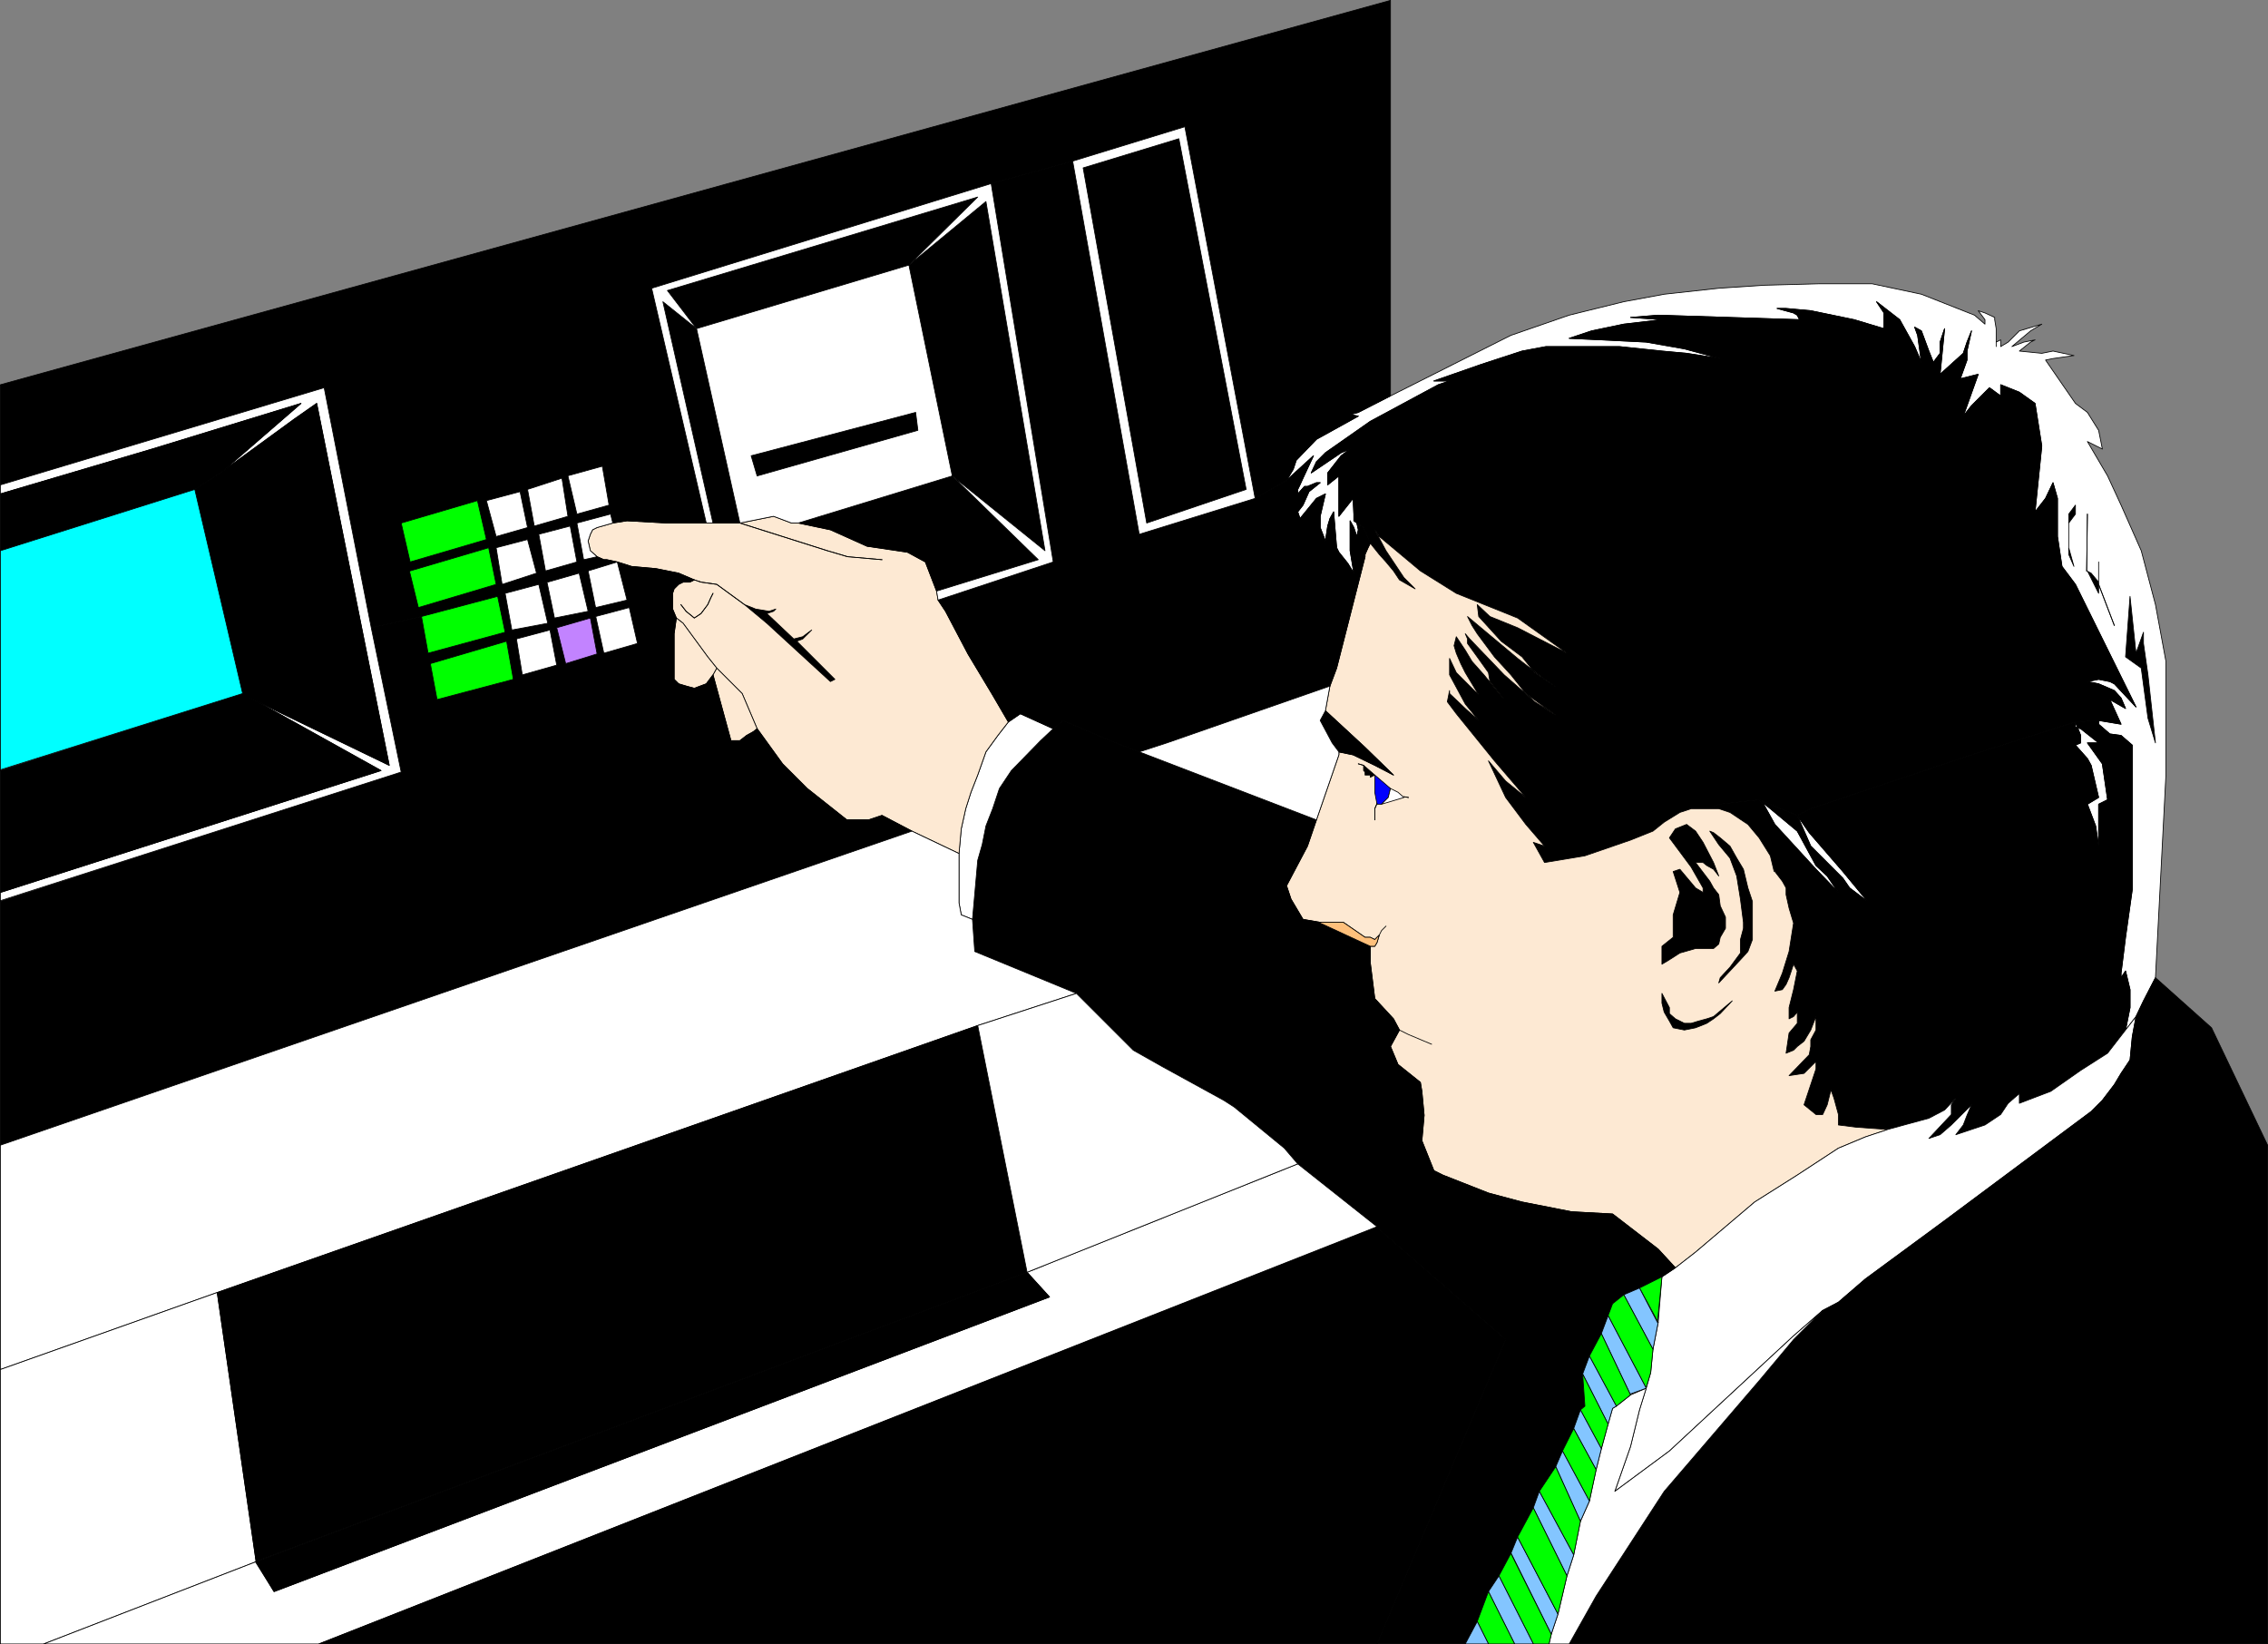 <?xml version="1.0" encoding="UTF-8" standalone="no"?>
<svg
   version="1.0"
   width="129.681mm"
   height="94.01mm"
   id="svg188"
   sodipodi:docname="Automated Teller Machine.wmf"
   xmlns:inkscape="http://www.inkscape.org/namespaces/inkscape"
   xmlns:sodipodi="http://sodipodi.sourceforge.net/DTD/sodipodi-0.dtd"
   xmlns="http://www.w3.org/2000/svg"
   xmlns:svg="http://www.w3.org/2000/svg">
  <rect width="100%" height="100%" fill="#808080" stroke="none"/>
  <sodipodi:namedview
     id="namedview188"
     pagecolor="#ffffff"
     bordercolor="#000000"
     borderopacity="0.25"
     inkscape:showpageshadow="2"
     inkscape:pageopacity="0.0"
     inkscape:pagecheckerboard="0"
     inkscape:deskcolor="#d1d1d1"
     inkscape:document-units="mm" />
  <defs
     id="defs1">
    <pattern
       id="WMFhbasepattern"
       patternUnits="userSpaceOnUse"
       width="6"
       height="6"
       x="0"
       y="0" />
  </defs>
  <path
     style="fill:#ffffff;fill-opacity:1;fill-rule:evenodd;stroke:none"
     d="m 448.52,156.005 1.131,2.908 v 1.616 l -1.131,0.485 2.586,2.908 0.808,1.454 1.616,6.948 -2.424,1.454 1.778,4.686 0.646,4.363 v -9.048 l 1.939,-0.969 -1.131,-7.756 -3.232,-4.524 h 2.424 l -3.878,-3.07 -1.131,-0.323 v -1.131 z"
     id="path1" />
  <path
     style="fill:none;stroke:#000000;stroke-width:0.162px;stroke-linecap:round;stroke-linejoin:round;stroke-miterlimit:4;stroke-dasharray:none;stroke-opacity:1"
     d="m 448.52,156.005 1.131,2.908 v 1.616 l -1.131,0.485 2.586,2.908 0.808,1.454 1.616,6.948 -2.424,1.454 1.778,4.686 0.646,4.363 v -9.048 l 1.939,-0.969 -1.131,-7.756 -3.232,-4.524 h 2.424 l -3.878,-3.07 -1.131,-0.323 v -1.131 0"
     id="path2" />
  <path
     style="fill:#ffffff;fill-opacity:1;fill-rule:evenodd;stroke:none"
     d="m 380.164,172.81 0.97,0.969 2.424,4.363 8.888,9.695 4.848,5.009 -2.424,-3.555 -2.424,-2.262 -4.04,-7.433 -5.818,-4.847 -2.424,-1.939 z"
     id="path3" />
  <path
     style="fill:none;stroke:#000000;stroke-width:0.162px;stroke-linecap:round;stroke-linejoin:round;stroke-miterlimit:4;stroke-dasharray:none;stroke-opacity:1"
     d="m 380.164,172.81 0.97,0.969 2.424,4.363 8.888,9.695 4.848,5.009 -2.424,-3.555 -2.424,-2.262 -4.04,-7.433 -5.818,-4.847 -2.424,-1.939 v 0"
     id="path4" />
  <path
     style="fill:#ffffff;fill-opacity:1;fill-rule:evenodd;stroke:none"
     d="m 388.405,176.203 2.909,6.625 6.949,6.948 1.454,2.101 3.878,2.908 -5.333,-6.463 -7.272,-8.402 -2.586,-3.716 z"
     id="path5" />
  <path
     style="fill:none;stroke:#000000;stroke-width:0.162px;stroke-linecap:round;stroke-linejoin:round;stroke-miterlimit:4;stroke-dasharray:none;stroke-opacity:1"
     d="m 388.405,176.203 2.909,6.625 6.949,6.948 1.454,2.101 3.878,2.908 -5.333,-6.463 -7.272,-8.402 -2.586,-3.716 v 0"
     id="path6" />
  <path
     style="fill:#ffffff;fill-opacity:1;fill-rule:evenodd;stroke:none"
     d="m 459.347,222.576 2.262,-2.908 1.616,-3.393 2.586,-5.009 2.262,-43.788 v -24.56 l -2.262,-12.28 -3.07,-11.634 -4.363,-9.856 -2.909,-6.302 -4.363,-7.433 3.232,1.616 -0.808,-4.039 -2.424,-3.878 -2.586,-1.939 -6.464,-9.372 1.616,-0.323 4.525,-0.646 -4.525,-0.969 -2.424,0.485 -4.848,-0.485 2.424,-1.939 0.97,-0.485 -2.424,0.485 -2.586,0.969 4.04,-3.393 2.424,-1.454 -4.848,1.454 -2.424,2.424 -1.616,0.969 v -1.454 l -0.97,0.485 v 0.969 -3.878 l -0.323,-1.939 v -0.485 l -2.101,-0.969 -1.454,-0.485 1.454,1.939 v 0.969 l -2.262,-1.939 -11.474,-4.524 -10.666,-2.262 h -11.312 l -12.12,0.323 -9.696,0.646 -11.797,1.293 -8.726,1.616 -11.797,2.908 -12.605,4.363 -26.018,13.088 -6.949,3.555 -5.333,1.454 3.555,-0.969 1.778,0.323 -9.05,5.009 -4.363,4.524 -0.646,1.939 -1.454,2.424 2.101,-1.939 3.717,-3.393 -2.262,4.847 -1.131,2.424 v 0.969 l 1.454,-1.616 h 0.646 l 1.939,-0.808 h 0.808 l -2.424,1.939 -1.293,2.908 -1.131,1.454 0.485,1.454 3.555,-4.363 1.939,-0.969 -1.131,4.847 v 2.424 l 1.131,2.908 0.485,-3.232 0.485,-1.616 0.808,-1.454 0.646,7.756 0.485,0.969 1.939,2.424 1.293,2.101 -0.808,-4.847 v -6.463 l 0.808,1.454 0.646,1.939 0.323,-1.454 -0.323,-1.454 -0.646,-0.485 v -1.454 l -0.162,-3.393 -3.07,3.878 v -8.725 l -2.424,1.939 v -2.585 l 2.909,-3.716 1.939,-1.454 -1.939,0.808 -6.464,4.363 1.131,-2.424 1.939,-1.939 9.696,-6.786 14.706,-7.917 2.424,-0.808 h -3.394 l 10.181,-3.555 8.888,-2.908 5.171,-0.969 h 15.837 l 9.211,0.969 5.333,0.485 7.272,1.131 -7.757,-2.101 -8.242,-1.454 -9.696,-0.485 -6.949,-0.323 4.848,-1.616 6.949,-1.454 8.242,-0.969 -6.787,-0.485 5.979,-0.485 30.542,0.969 -0.485,-0.969 -0.808,-0.485 -3.555,-0.969 h 1.939 l 5.333,0.485 9.373,1.939 6.464,1.939 v -3.393 l -1.616,-2.424 5.01,3.878 3.232,5.817 1.454,3.393 -0.808,-5.817 -0.646,-1.777 1.454,0.808 1.616,4.363 0.97,2.424 1.454,-1.939 v -2.424 l 0.97,-2.908 -0.97,9.856 5.01,-4.524 0.808,-2.424 0.97,-2.424 -0.97,4.363 v 1.939 l -1.454,4.039 3.878,-0.969 -3.232,9.048 1.778,-2.262 3.878,-3.878 2.424,1.777 v -2.424 l 4.04,1.616 3.394,2.424 1.454,9.21 -1.454,14.219 2.262,-2.908 1.616,-3.393 0.97,3.393 v 8.241 l 0.97,6.463 2.909,3.878 13.09,26.499 -4.686,-5.009 -0.97,-0.485 -2.424,-0.485 -2.424,0.485 2.424,0.485 3.394,1.454 1.454,1.616 0.97,2.262 -3.394,-1.939 2.424,5.332 -4.848,-0.808 v 0.808 l 2.424,2.101 2.424,0.323 2.424,2.101 v 31.185 l -1.454,10.341 -0.97,7.756 v 0.969 l 0.97,-1.454 0.97,4.039 v 3.878 z"
     id="path7" />
  <path
     style="fill:none;stroke:#000000;stroke-width:0.162px;stroke-linecap:round;stroke-linejoin:round;stroke-miterlimit:4;stroke-dasharray:none;stroke-opacity:1"
     d="m 459.347,222.576 2.262,-2.908 1.616,-3.393 2.586,-5.009 2.262,-43.788 v -24.56 l -2.262,-12.28 -3.07,-11.634 -4.363,-9.856 -2.909,-6.302 -4.363,-7.433 3.232,1.616 -0.808,-4.039 -2.424,-3.878 -2.586,-1.939 -6.464,-9.372 1.616,-0.323 4.525,-0.646 -4.525,-0.969 -2.424,0.485 -4.848,-0.485 2.424,-1.939 0.97,-0.485 -2.424,0.485 -2.586,0.969 4.04,-3.393 2.424,-1.454 -4.848,1.454 -2.424,2.424 -1.616,0.969 v -1.454 l -0.97,0.485 v 0.969 -3.878 l -0.323,-1.939 v -0.485 l -2.101,-0.969 -1.454,-0.485 1.454,1.939 v 0.969 l -2.262,-1.939 -11.474,-4.524 -10.666,-2.262 h -11.312 l -12.12,0.323 -9.696,0.646 -11.797,1.293 -8.726,1.616 -11.797,2.908 -12.605,4.363 -26.018,13.088 -6.949,3.555 -5.333,1.454 3.555,-0.969 1.778,0.323 -9.05,5.009 -4.363,4.524 -0.646,1.939 -1.454,2.424 2.101,-1.939 3.717,-3.393 -2.262,4.847 -1.131,2.424 v 0.969 l 1.454,-1.616 h 0.646 l 1.939,-0.808 h 0.808 l -2.424,1.939 -1.293,2.908 -1.131,1.454 0.485,1.454 3.555,-4.363 1.939,-0.969 -1.131,4.847 v 2.424 l 1.131,2.908 0.485,-3.232 0.485,-1.616 0.808,-1.454 0.646,7.756 0.485,0.969 1.939,2.424 1.293,2.101 -0.808,-4.847 v -6.463 l 0.808,1.454 0.646,1.939 0.323,-1.454 -0.323,-1.454 -0.646,-0.485 v -1.454 l -0.162,-3.393 -3.07,3.878 v -8.725 l -2.424,1.939 v -2.585 l 2.909,-3.716 1.939,-1.454 -1.939,0.808 -6.464,4.363 1.131,-2.424 1.939,-1.939 9.696,-6.786 14.706,-7.917 2.424,-0.808 h -3.394 l 10.181,-3.555 8.888,-2.908 5.171,-0.969 h 15.837 l 9.211,0.969 5.333,0.485 7.272,1.131 -7.757,-2.101 -8.242,-1.454 -9.696,-0.485 -6.949,-0.323 4.848,-1.616 6.949,-1.454 8.242,-0.969 -6.787,-0.485 5.979,-0.485 30.542,0.969 -0.485,-0.969 -0.808,-0.485 -3.555,-0.969 h 1.939 l 5.333,0.485 9.373,1.939 6.464,1.939 v -3.393 l -1.616,-2.424 5.01,3.878 3.232,5.817 1.454,3.393 -0.808,-5.817 -0.646,-1.777 1.454,0.808 1.616,4.363 0.97,2.424 1.454,-1.939 v -2.424 l 0.97,-2.908 -0.97,9.856 5.01,-4.524 0.808,-2.424 0.97,-2.424 -0.97,4.363 v 1.939 l -1.454,4.039 3.878,-0.969 -3.232,9.048 1.778,-2.262 3.878,-3.878 2.424,1.777 v -2.424 l 4.04,1.616 3.394,2.424 1.454,9.21 -1.454,14.219 2.262,-2.908 1.616,-3.393 0.97,3.393 v 8.241 l 0.97,6.463 2.909,3.878 13.09,26.499 -4.686,-5.009 -0.97,-0.485 -2.424,-0.485 -2.424,0.485 2.424,0.485 3.394,1.454 1.454,1.616 0.97,2.262 -3.394,-1.939 2.424,5.332 -4.848,-0.808 v 0.808 l 2.424,2.101 2.424,0.323 2.424,2.101 v 31.185 l -1.454,10.341 -0.97,7.756 v 0.969 l 0.97,-1.454 0.97,4.039 v 3.878 l -0.97,4.847 v 0"
     id="path8" />
  <path
     style="fill:#000000;fill-opacity:1;fill-rule:evenodd;stroke:none"
     d="m 448.52,156.005 5.01,-0.323 4.848,0.808 -2.424,-5.332 3.394,1.939 -0.97,-2.262 -1.454,-1.616 -3.394,-1.454 -2.424,-0.485 2.424,-0.485 2.424,0.485 0.97,0.485 4.686,5.009 -13.09,-26.499 -2.909,-3.878 -0.97,-6.463 v -8.241 l -0.97,-3.393 -1.616,3.393 -2.262,2.908 1.454,-14.219 -1.454,-9.21 -3.394,-2.424 -4.04,-1.616 v 2.424 l -2.424,-1.777 -3.878,3.878 -1.778,2.262 3.232,-9.048 -3.878,0.969 1.454,-4.039 v -1.939 l 0.97,-4.363 -0.97,2.424 -0.808,2.424 -5.01,4.524 0.97,-9.856 -0.97,2.908 v 2.424 l -1.454,1.939 -0.97,-2.424 -1.616,-4.363 -1.454,-0.808 0.646,1.777 0.808,5.817 -1.454,-3.393 -3.232,-5.817 -5.01,-3.878 1.616,2.424 v 3.393 l -6.464,-1.939 -9.373,-1.939 -5.333,-0.485 h -1.939 l 3.555,0.969 0.808,0.485 0.485,0.969 -30.542,-0.969 -5.979,0.485 6.787,0.485 -8.242,0.969 -6.949,1.454 -4.848,1.616 6.949,0.323 9.696,0.485 8.242,1.454 7.757,2.101 -7.272,-1.131 -5.333,-0.485 -9.211,-0.969 h -15.837 l -5.171,0.969 -8.888,2.908 -10.181,3.555 h 3.394 l -2.424,0.808 -14.706,7.917 -9.696,6.786 -1.939,1.939 -1.131,2.424 6.464,-4.363 1.939,-0.808 -1.939,1.454 -2.909,3.716 v 2.585 l 2.424,-1.939 v 8.725 l 3.07,-3.878 0.162,3.393 v 1.454 l 2.101,1.454 1.454,3.393 1.939,2.424 1.454,1.616 1.616,1.939 1.293,1.939 3.394,1.939 -2.424,-2.424 -3.878,-5.817 -2.424,-4.524 0.97,1.454 8.888,7.433 7.757,4.847 13.251,5.332 10.666,7.594 -10.666,-5.494 -5.979,-2.424 -2.747,-2.585 0.323,2.585 4.848,5.332 4.525,3.393 2.747,3.393 5.01,3.393 -2.909,-1.939 -5.818,-4.524 -10.827,-9.048 0.97,1.939 1.131,1.777 3.717,5.009 3.555,3.878 3.232,4.039 6.464,4.686 -4.525,-2.908 -2.747,-2.424 -3.878,-3.393 -7.434,-7.756 -0.97,-1.131 0.485,1.131 v 0.969 l 2.101,2.908 2.424,3.393 0.323,1.939 3.07,3.878 -4.363,-5.332 -2.586,-2.908 -1.454,-2.424 -1.939,-2.908 -0.485,1.939 0.485,1.616 0.97,2.262 0.97,1.939 2.909,4.847 -4.848,-4.847 -1.454,-3.07 v 3.555 l 3.394,6.302 2.909,3.555 -2.909,-2.585 -3.394,-3.232 V 149.219 l -0.485,2.424 1.939,2.585 8.242,10.18 6.787,7.917 -4.363,-3.555 -3.717,-4.363 3.717,7.917 4.363,5.817 4.04,4.686 -2.424,-0.808 2.424,4.363 8.726,-1.454 9.858,-3.393 4.848,-1.939 2.424,-1.939 3.394,-2.101 2.424,-0.808 h 4.04 l 1.939,-0.969 8.726,-0.969 8.242,3.393 2.909,-1.454 34.744,-11.634 22.462,-7.11 z"
     id="path9" />
  <path
     style="fill:none;stroke:#000000;stroke-width:0.162px;stroke-linecap:round;stroke-linejoin:round;stroke-miterlimit:4;stroke-dasharray:none;stroke-opacity:1"
     d="m 448.52,156.005 5.01,-0.323 4.848,0.808 -2.424,-5.332 3.394,1.939 -0.97,-2.262 -1.454,-1.616 -3.394,-1.454 -2.424,-0.485 2.424,-0.485 2.424,0.485 0.97,0.485 4.686,5.009 -13.09,-26.499 -2.909,-3.878 -0.97,-6.463 v -8.241 l -0.97,-3.393 -1.616,3.393 -2.262,2.908 1.454,-14.219 -1.454,-9.21 -3.394,-2.424 -4.04,-1.616 v 2.424 l -2.424,-1.777 -3.878,3.878 -1.778,2.262 3.232,-9.048 -3.878,0.969 1.454,-4.039 v -1.939 l 0.97,-4.363 -0.97,2.424 -0.808,2.424 -5.01,4.524 0.97,-9.856 -0.97,2.908 v 2.424 l -1.454,1.939 -0.97,-2.424 -1.616,-4.363 -1.454,-0.808 0.646,1.777 0.808,5.817 -1.454,-3.393 -3.232,-5.817 -5.01,-3.878 1.616,2.424 v 3.393 l -6.464,-1.939 -9.373,-1.939 -5.333,-0.485 h -1.939 l 3.555,0.969 0.808,0.485 0.485,0.969 -30.542,-0.969 -5.979,0.485 6.787,0.485 -8.242,0.969 -6.949,1.454 -4.848,1.616 6.949,0.323 9.696,0.485 8.242,1.454 7.757,2.101 -7.272,-1.131 -5.333,-0.485 -9.211,-0.969 h -15.837 l -5.171,0.969 -8.888,2.908 -10.181,3.555 h 3.394 l -2.424,0.808 -14.706,7.917 -9.696,6.786 -1.939,1.939 -1.131,2.424 6.464,-4.363 1.939,-0.808 -1.939,1.454 -2.909,3.716 v 2.585 l 2.424,-1.939 v 8.725 l 3.07,-3.878 0.162,3.393 v 1.454 l 2.101,1.454 1.454,3.393 1.939,2.424 1.454,1.616 1.616,1.939 1.293,1.939 3.394,1.939 -2.424,-2.424 -3.878,-5.817 -2.424,-4.524 0.97,1.454 8.888,7.433 7.757,4.847 13.251,5.332 10.666,7.594 -10.666,-5.494 -5.979,-2.424 -2.747,-2.585 0.323,2.585 4.848,5.332 4.525,3.393 2.747,3.393 5.01,3.393 -2.909,-1.939 -5.818,-4.524 -10.827,-9.048 0.97,1.939 1.131,1.777 3.717,5.009 3.555,3.878 3.232,4.039 6.464,4.686 -4.525,-2.908 -2.747,-2.424 -3.878,-3.393 -7.434,-7.756 -0.97,-1.131 0.485,1.131 v 0.969 l 2.101,2.908 2.424,3.393 0.323,1.939 3.07,3.878 -4.363,-5.332 -2.586,-2.908 -1.454,-2.424 -1.939,-2.908 -0.485,1.939 0.485,1.616 0.97,2.262 0.97,1.939 2.909,4.847 -4.848,-4.847 -1.454,-3.07 v 3.555 l 3.394,6.302 2.909,3.555 -2.909,-2.585 -3.394,-3.232 V 149.219 l -0.485,2.424 1.939,2.585 8.242,10.18 6.787,7.917 -4.363,-3.555 -3.717,-4.363 3.717,7.917 4.363,5.817 4.04,4.686 -2.424,-0.808 2.424,4.363 8.726,-1.454 9.858,-3.393 4.848,-1.939 2.424,-1.939 3.394,-2.101 2.424,-0.808 h 4.04 l 1.939,-0.969 8.726,-0.969 8.242,3.393 2.909,-1.454 34.744,-11.634 22.462,-7.11 v 0"
     id="path10" />
  <path
     style="fill:#000000;fill-opacity:1;fill-rule:evenodd;stroke:none"
     d="m 386.466,196.077 1.131,3.393 -0.97,6.14 -1.454,4.686 -1.616,3.878 1.616,-0.323 0.808,-1.131 0.646,-1.454 0.97,-2.908 0.808,1.454 -0.808,4.039 -0.97,3.878 v 2.424 l 0.97,-0.485 0.808,-0.969 v 2.424 l -1.778,2.101 -0.646,4.363 1.616,-0.646 0.808,-0.808 1.454,-1.131 1.454,-2.424 1.131,-2.908 v 2.908 l -1.131,2.101 v 1.454 l -0.323,1.777 -4.363,4.524 3.232,-0.485 2.586,-2.585 v 1.616 l -1.131,3.393 -1.454,4.363 2.586,2.101 h 1.454 l 0.97,-2.101 0.808,-3.232 0.646,1.777 0.97,3.555 v 2.262 l 3.878,0.485 6.787,0.485 8.888,-2.424 3.394,-1.777 2.424,-2.585 -0.97,1.454 v 2.101 l -4.848,5.171 2.424,-0.808 2.424,-2.101 4.363,-4.363 -0.97,2.262 -0.808,2.101 -1.616,2.101 6.302,-2.101 3.394,-2.262 1.616,-2.424 2.424,-2.101 v 2.101 l 6.787,-2.585 6.464,-4.524 5.818,-3.716 3.878,-5.009 0.97,-4.847 v -3.878 l -0.97,-4.039 -0.97,1.454 v -0.969 l 0.97,-7.756 1.454,-10.341 v -31.185 l -2.424,-2.101 -2.424,-0.323 -2.424,-2.101 v -0.808 l -5.01,0.323 v 1.131 l 1.131,0.323 3.878,3.07 h -2.424 l 3.232,4.524 1.131,7.756 -1.939,0.969 v 9.048 l -0.646,-4.363 -1.778,-4.686 2.424,-1.454 -1.616,-6.948 -0.808,-1.454 -2.586,-2.908 1.131,-0.485 v -1.616 l -1.131,-2.908 -22.462,7.11 -34.744,11.634 -2.909,1.454 2.586,3.716 7.272,8.402 5.333,6.463 -3.878,-2.908 -1.454,-2.101 -6.949,-6.948 -2.909,-6.625 -8.242,-3.393 2.424,1.939 5.818,4.847 4.04,7.433 2.424,2.262 2.424,3.555 -4.848,-5.009 -8.888,-9.695 -2.424,-4.363 -0.97,-0.969 -8.726,0.969 -1.939,0.969 h 1.939 l 2.424,0.808 3.878,2.585 2.424,2.908 2.424,3.878 0.97,3.393 1.616,2.101 0.808,1.454 v 1.454 l 0.646,2.908 v 0 z"
     id="path11" />
  <path
     style="fill:none;stroke:#000000;stroke-width:0.162px;stroke-linecap:round;stroke-linejoin:round;stroke-miterlimit:4;stroke-dasharray:none;stroke-opacity:1"
     d="m 386.466,196.077 1.131,3.393 -0.97,6.14 -1.454,4.686 -1.616,3.878 1.616,-0.323 0.808,-1.131 0.646,-1.454 0.97,-2.908 0.808,1.454 -0.808,4.039 -0.97,3.878 v 2.424 l 0.97,-0.485 0.808,-0.969 v 2.424 l -1.778,2.101 -0.646,4.363 1.616,-0.646 0.808,-0.808 1.454,-1.131 1.454,-2.424 1.131,-2.908 v 2.908 l -1.131,2.101 v 1.454 l -0.323,1.777 -4.363,4.524 3.232,-0.485 2.586,-2.585 v 1.616 l -1.131,3.393 -1.454,4.363 2.586,2.101 h 1.454 l 0.97,-2.101 0.808,-3.232 0.646,1.777 0.97,3.555 v 2.262 l 3.878,0.485 6.787,0.485 8.888,-2.424 3.394,-1.777 2.424,-2.585 -0.97,1.454 v 2.101 l -4.848,5.171 2.424,-0.808 2.424,-2.101 4.363,-4.363 -0.97,2.262 -0.808,2.101 -1.616,2.101 6.302,-2.101 3.394,-2.262 1.616,-2.424 2.424,-2.101 v 2.101 l 6.787,-2.585 6.464,-4.524 5.818,-3.716 3.878,-5.009 0.97,-4.847 v -3.878 l -0.97,-4.039 -0.97,1.454 v -0.969 l 0.97,-7.756 1.454,-10.341 v -31.185 l -2.424,-2.101 -2.424,-0.323 -2.424,-2.101 v -0.808 l -5.01,0.323 v 1.131 l 1.131,0.323 3.878,3.07 h -2.424 l 3.232,4.524 1.131,7.756 -1.939,0.969 v 9.048 l -0.646,-4.363 -1.778,-4.686 2.424,-1.454 -1.616,-6.948 -0.808,-1.454 -2.586,-2.908 1.131,-0.485 v -1.616 l -1.131,-2.908 -22.462,7.11 -34.744,11.634 -2.909,1.454 2.586,3.716 7.272,8.402 5.333,6.463 -3.878,-2.908 -1.454,-2.101 -6.949,-6.948 -2.909,-6.625 -8.242,-3.393 2.424,1.939 5.818,4.847 4.04,7.433 2.424,2.262 2.424,3.555 -4.848,-5.009 -8.888,-9.695 -2.424,-4.363 -0.97,-0.969 -8.726,0.969 -1.939,0.969 h 1.939 l 2.424,0.808 3.878,2.585 2.424,2.908 2.424,3.878 0.97,3.393 1.616,2.101 0.808,1.454 v 1.454 l 0.646,2.908 v 0"
     id="path12" />
  <path
     style="fill:#000000;fill-opacity:1;fill-rule:evenodd;stroke:none"
     d="m 450.944,123.366 0.97,0.485 1.616,1.939 v -4.363 6.786 l -2.424,-4.847 v 0 z"
     id="path13" />
  <path
     style="fill:none;stroke:#000000;stroke-width:0.162px;stroke-linecap:round;stroke-linejoin:round;stroke-miterlimit:4;stroke-dasharray:none;stroke-opacity:1"
     d="m 450.944,123.366 0.97,0.485 1.616,1.939 v -4.363 6.786 l -2.424,-4.847 v 0"
     id="path14" />
  <path
     style="fill:none;stroke:#000000;stroke-width:0.162px;stroke-linecap:round;stroke-linejoin:round;stroke-miterlimit:4;stroke-dasharray:none;stroke-opacity:1"
     d="m 450.944,123.366 0.162,-12.28"
     id="path15" />
  <path
     style="fill:none;stroke:#000000;stroke-width:0.162px;stroke-linecap:round;stroke-linejoin:round;stroke-miterlimit:4;stroke-dasharray:none;stroke-opacity:1"
     d="m 450.944,123.366 0.162,-12.28"
     id="path16" />
  <path
     style="fill:none;stroke:#000000;stroke-width:0.162px;stroke-linecap:round;stroke-linejoin:round;stroke-miterlimit:4;stroke-dasharray:none;stroke-opacity:1"
     d="m 453.53,126.275 3.394,8.887"
     id="path17" />
  <path
     style="fill:none;stroke:#000000;stroke-width:0.162px;stroke-linecap:round;stroke-linejoin:round;stroke-miterlimit:4;stroke-dasharray:none;stroke-opacity:1"
     d="m 453.53,126.275 3.394,8.887"
     id="path18" />
  <path
     style="fill:#000000;fill-opacity:1;fill-rule:evenodd;stroke:none"
     d="m 448.52,111.086 -1.454,1.939 v 6.786 l 1.131,2.585 -1.131,-4.039 v -7.271 l 1.454,-1.939 v 1.939 z"
     id="path19" />
  <path
     style="fill:none;stroke:#000000;stroke-width:0.162px;stroke-linecap:round;stroke-linejoin:round;stroke-miterlimit:4;stroke-dasharray:none;stroke-opacity:1"
     d="m 448.52,111.086 -1.454,1.939 v 6.786 l 1.131,2.585 -1.131,-4.039 v -7.271 l 1.454,-1.939 v 1.939 0"
     id="path20" />
  <path
     style="fill:#fde9d3;fill-opacity:1;fill-rule:evenodd;stroke:none"
     d="m 383.396,188.321 -0.808,-3.393 -2.424,-3.878 -2.424,-2.908 -3.878,-2.585 -2.424,-0.808 h -5.979 l -2.424,0.808 -3.394,2.101 -2.424,1.939 -4.848,1.939 -9.858,3.393 -8.726,1.454 -2.424,-4.363 2.424,0.808 -4.04,-4.686 -4.363,-5.817 -3.717,-7.917 3.717,4.363 4.363,3.555 -6.787,-7.917 -8.242,-10.18 -1.939,-2.585 0.485,-2.424 v 0.646 l 3.394,3.232 2.909,2.585 -2.909,-3.555 -3.394,-6.302 v -3.555 l 1.454,3.07 4.848,4.847 -2.909,-4.847 -0.97,-1.939 -0.97,-2.262 -0.485,-1.616 0.485,-1.939 1.939,2.908 1.454,2.424 2.586,2.908 4.363,5.332 -3.07,-3.878 -0.323,-1.939 -2.424,-3.393 -2.101,-2.908 v -0.969 l -0.485,-1.131 0.97,1.131 7.434,7.756 3.878,3.393 2.747,2.424 4.525,2.908 -6.464,-4.686 -3.232,-4.039 -3.555,-3.878 -3.717,-5.009 -1.131,-1.777 -0.97,-1.939 10.827,9.048 5.818,4.524 2.909,1.939 -5.01,-3.393 -2.747,-3.393 -4.525,-3.393 -4.848,-5.332 -0.323,-2.585 2.747,2.585 5.979,2.424 10.666,5.494 -10.666,-7.594 -13.251,-5.332 -7.757,-4.847 -8.888,-7.433 -0.97,-1.454 2.424,4.524 3.878,5.817 2.424,2.424 -3.394,-1.939 -1.293,-1.939 -1.616,-1.939 -1.454,-1.616 -1.939,-2.424 -0.485,0.969 -0.646,1.454 v 0.485 l -6.141,24.075 -1.454,3.878 -0.97,5.332 8.565,7.917 6.141,5.978 -4.04,-2.101 -4.686,-2.262 -3.07,-0.646 v 0.646 l -4.848,14.057 -1.939,5.655 -4.525,8.564 0.97,2.908 2.586,4.363 3.717,0.646 h 5.01 l 4.686,3.232 h 1.131 l 0.97,0.485 0.97,-0.969 0.485,-0.969 0.97,-0.969 -0.97,0.969 -0.485,0.969 -0.485,1.616 -0.485,0.808 h -0.97 v 3.555 l 0.97,7.756 4.04,4.363 1.293,2.424 1.939,0.969 5.01,2.101 -5.01,-2.101 -1.939,-0.969 -1.939,3.555 1.616,3.878 4.848,3.878 0.323,1.939 0.485,5.171 -0.485,5.494 2.586,6.463 1.939,0.969 9.858,3.878 7.272,1.939 10.666,2.101 8.888,0.485 9.858,7.594 3.717,4.04 4.363,-3.393 12.766,-10.826 9.211,-5.817 8.888,-5.817 5.818,-2.424 4.848,-1.616 -6.787,-0.485 -3.878,-0.485 v -2.262 l -0.97,-3.555 -0.646,-1.777 -0.808,3.232 -0.97,2.101 h -1.454 l -2.586,-2.101 1.454,-4.363 1.131,-3.393 v -1.616 l -2.586,2.585 -3.232,0.485 4.363,-4.524 0.323,-1.777 v -1.454 l 1.131,-2.101 v -2.908 l -1.131,2.908 -1.454,2.424 -1.454,1.131 -0.808,0.808 -1.616,0.646 0.646,-4.363 1.778,-2.101 v -2.424 l -0.808,0.969 -0.97,0.485 v -2.424 l 0.97,-3.878 0.808,-4.039 -0.808,-1.454 -0.97,2.908 -0.646,1.454 -0.808,1.131 -1.616,0.323 1.616,-3.878 1.454,-4.686 0.97,-6.14 -0.97,-3.232 -0.646,-2.908 v -1.454 l -0.808,-1.454 -1.616,-2.101 v 0 z"
     id="path21" />
  <path
     style="fill:none;stroke:#000000;stroke-width:0.162px;stroke-linecap:round;stroke-linejoin:round;stroke-miterlimit:4;stroke-dasharray:none;stroke-opacity:1"
     d="m 383.396,188.321 -0.808,-3.393 -2.424,-3.878 -2.424,-2.908 -3.878,-2.585 -2.424,-0.808 h -5.979 l -2.424,0.808 -3.394,2.101 -2.424,1.939 -4.848,1.939 -9.858,3.393 -8.726,1.454 -2.424,-4.363 2.424,0.808 -4.04,-4.686 -4.363,-5.817 -3.717,-7.917 3.717,4.363 4.363,3.555 -6.787,-7.917 -8.242,-10.18 -1.939,-2.585 0.485,-2.424 v 0.646 l 3.394,3.232 2.909,2.585 -2.909,-3.555 -3.394,-6.302 v -3.555 l 1.454,3.07 4.848,4.847 -2.909,-4.847 -0.97,-1.939 -0.97,-2.262 -0.485,-1.616 0.485,-1.939 1.939,2.908 1.454,2.424 2.586,2.908 4.363,5.332 -3.07,-3.878 -0.323,-1.939 -2.424,-3.393 -2.101,-2.908 v -0.969 l -0.485,-1.131 0.97,1.131 7.434,7.756 3.878,3.393 2.747,2.424 4.525,2.908 -6.464,-4.686 -3.232,-4.039 -3.555,-3.878 -3.717,-5.009 -1.131,-1.777 -0.97,-1.939 10.827,9.048 5.818,4.524 2.909,1.939 -5.01,-3.393 -2.747,-3.393 -4.525,-3.393 -4.848,-5.332 -0.323,-2.585 2.747,2.585 5.979,2.424 10.666,5.494 -10.666,-7.594 -13.251,-5.332 -7.757,-4.847 -8.888,-7.433 -0.97,-1.454 2.424,4.524 3.878,5.817 2.424,2.424 -3.394,-1.939 -1.293,-1.939 -1.616,-1.939 -1.454,-1.616 -1.939,-2.424 -0.485,0.969 -0.646,1.454 v 0.485 l -6.141,24.075 -1.454,3.878 -0.97,5.332 8.565,7.917 6.141,5.978 -4.04,-2.101 -4.686,-2.262 -3.07,-0.646 v 0.646 l -4.848,14.057 -1.939,5.655 -4.525,8.564 0.97,2.908 2.586,4.363 3.717,0.646 h 5.01 l 4.686,3.232 h 1.131 l 0.97,0.485 0.97,-0.969 0.485,-0.969 0.97,-0.969 -0.97,0.969 -0.485,0.969 -0.485,1.616 -0.485,0.808 h -0.97 v 3.555 l 0.97,7.756 4.04,4.363 1.293,2.424 1.939,0.969 5.01,2.101 -5.01,-2.101 -1.939,-0.969 -1.939,3.555 1.616,3.878 4.848,3.878 0.323,1.939 0.485,5.171 -0.485,5.494 2.586,6.463 1.939,0.969 9.858,3.878 7.272,1.939 10.666,2.101 8.888,0.485 9.858,7.594 3.717,4.04 4.363,-3.393 12.766,-10.826 9.211,-5.817 8.888,-5.817 5.818,-2.424 4.848,-1.616 -6.787,-0.485 -3.878,-0.485 v -2.262 l -0.97,-3.555 -0.646,-1.777 -0.808,3.232 -0.97,2.101 h -1.454 l -2.586,-2.101 1.454,-4.363 1.131,-3.393 v -1.616 l -2.586,2.585 -3.232,0.485 4.363,-4.524 0.323,-1.777 v -1.454 l 1.131,-2.101 v -2.908 l -1.131,2.908 -1.454,2.424 -1.454,1.131 -0.808,0.808 -1.616,0.646 0.646,-4.363 1.778,-2.101 v -2.424 l -0.808,0.969 -0.97,0.485 v -2.424 l 0.97,-3.878 0.808,-4.039 -0.808,-1.454 -0.97,2.908 -0.646,1.454 -0.808,1.131 -1.616,0.323 1.616,-3.878 1.454,-4.686 0.97,-6.14 -0.97,-3.232 -0.646,-2.908 v -1.454 l -0.808,-1.454 -1.616,-2.101 v 0"
     id="path22" />
  <path
     style="fill:#000000;fill-opacity:1;fill-rule:evenodd;stroke:none"
     d="m 371.437,212.397 4.686,-5.009 1.616,-1.777 0.97,-2.585 v -8.241 l -0.97,-2.908 -0.97,-4.039 -1.454,-2.424 -1.454,-2.585 -2.101,-1.777 -1.454,-1.131 -0.808,-0.323 1.939,2.908 2.424,2.908 1.454,3.878 0.808,5.009 0.646,5.009 v 1.293 l -0.646,2.424 v 2.908 l -2.262,3.07 -2.101,2.262 z"
     id="path23" />
  <path
     style="fill:none;stroke:#000000;stroke-width:0.162px;stroke-linecap:round;stroke-linejoin:round;stroke-miterlimit:4;stroke-dasharray:none;stroke-opacity:1"
     d="m 371.437,212.397 4.686,-5.009 1.616,-1.777 0.97,-2.585 v -8.241 l -0.97,-2.908 -0.97,-4.039 -1.454,-2.424 -1.454,-2.585 -2.101,-1.777 -1.454,-1.131 -0.808,-0.323 1.939,2.908 2.424,2.908 1.454,3.878 0.808,5.009 0.646,5.009 v 1.293 l -0.646,2.424 v 2.908 l -2.262,3.07 -2.101,2.262 -0.323,1.131 v 0"
     id="path24" />
  <path
     style="fill:#000000;fill-opacity:1;fill-rule:evenodd;stroke:none"
     d="m 359.156,208.357 1.616,-0.969 2.262,-1.454 3.394,-0.969 h 3.878 l 1.131,-0.969 0.323,-1.454 1.131,-1.939 v -2.424 l -1.131,-2.424 -0.323,-2.424 -1.131,-1.454 -0.808,-1.454 -3.07,-4.04 h 1.616 l 0.808,0.646 1.454,0.808 1.131,1.454 -1.131,-2.908 -2.262,-4.363 -1.616,-2.424 -1.939,-1.454 -2.424,0.969 -1.293,1.939 4.686,6.302 2.586,4.524 v 0.969 l -1.616,-0.969 -3.394,-4.039 -1.454,0.485 1.454,4.524 -1.454,4.847 v 4.847 l -2.424,1.939 z"
     id="path25" />
  <path
     style="fill:none;stroke:#000000;stroke-width:0.162px;stroke-linecap:round;stroke-linejoin:round;stroke-miterlimit:4;stroke-dasharray:none;stroke-opacity:1"
     d="m 359.156,208.357 1.616,-0.969 2.262,-1.454 3.394,-0.969 h 3.878 l 1.131,-0.969 0.323,-1.454 1.131,-1.939 v -2.424 l -1.131,-2.424 -0.323,-2.424 -1.131,-1.454 -0.808,-1.454 -3.07,-4.04 h 1.616 l 0.808,0.646 1.454,0.808 1.131,1.454 -1.131,-2.908 -2.262,-4.363 -1.616,-2.424 -1.939,-1.454 -2.424,0.969 -1.293,1.939 4.686,6.302 2.586,4.524 v 0.969 l -1.616,-0.969 -3.394,-4.039 -1.454,0.485 1.454,4.524 -1.454,4.847 v 4.847 l -2.424,1.939 v 3.878 0"
     id="path26" />
  <path
     style="fill:#000000;fill-opacity:1;fill-rule:evenodd;stroke:none"
     d="m 359.156,214.659 v 2.101 l 0.485,1.939 1.131,1.939 0.808,1.454 2.424,0.485 2.424,-0.485 2.424,-0.969 1.454,-0.969 1.454,-1.131 2.586,-2.747 -4.04,3.393 -1.454,0.485 -1.778,0.485 -1.616,0.485 h -1.454 l -1.939,-0.969 -1.293,-1.131 v -1.293 z"
     id="path27" />
  <path
     style="fill:none;stroke:#000000;stroke-width:0.162px;stroke-linecap:round;stroke-linejoin:round;stroke-miterlimit:4;stroke-dasharray:none;stroke-opacity:1"
     d="m 359.156,214.659 v 2.101 l 0.485,1.939 1.131,1.939 0.808,1.454 2.424,0.485 2.424,-0.485 2.424,-0.969 1.454,-0.969 1.454,-1.131 2.586,-2.747 -4.04,3.393 -1.454,0.485 -1.778,0.485 -1.616,0.485 h -1.454 l -1.939,-0.969 -1.293,-1.131 v -1.293 l -1.616,-3.07 v 0"
     id="path28" />
  <path
     style="fill:#000000;fill-opacity:1;fill-rule:evenodd;stroke:none"
     d="m 289.183,162.469 3.232,0.646 4.686,2.262 4.04,2.101 -6.141,-5.978 -8.565,-7.917 -1.131,2.101 2.586,4.847 1.454,1.939 v 0 z"
     id="path29" />
  <path
     style="fill:none;stroke:#000000;stroke-width:0.162px;stroke-linecap:round;stroke-linejoin:round;stroke-miterlimit:4;stroke-dasharray:none;stroke-opacity:1"
     d="m 289.183,162.469 3.232,0.646 4.686,2.262 4.04,2.101 -6.141,-5.978 -8.565,-7.917 -1.131,2.101 2.586,4.847 1.454,1.939 v 0"
     id="path30" />
  <path
     style="fill:#0000ff;fill-opacity:1;fill-rule:evenodd;stroke:none"
     d="m 300.495,170.386 -3.394,-2.908 v 3.716 l 0.485,2.585 h 0.97 l 1.454,-1.454 0.485,-1.939 z"
     id="path31" />
  <path
     style="fill:none;stroke:#000000;stroke-width:0.162px;stroke-linecap:round;stroke-linejoin:round;stroke-miterlimit:4;stroke-dasharray:none;stroke-opacity:1"
     d="m 300.495,170.386 -3.394,-2.908 v 3.716 l 0.485,2.585 h 0.97 l 1.454,-1.454 0.485,-1.939 v 0"
     id="path32" />
  <path
     style="fill:#ffffff;fill-opacity:1;fill-rule:evenodd;stroke:none"
     d="m 300.495,170.386 -0.485,1.939 -1.454,1.454 4.848,-1.454 -1.293,-1.131 -1.616,-0.808 z"
     id="path33" />
  <path
     style="fill:none;stroke:#000000;stroke-width:0.162px;stroke-linecap:round;stroke-linejoin:round;stroke-miterlimit:4;stroke-dasharray:none;stroke-opacity:1"
     d="m 300.495,170.386 -0.485,1.939 -1.454,1.454 4.848,-1.454 -1.293,-1.131 -1.616,-0.808 v 0"
     id="path34" />
  <path
     style="fill:none;stroke:#000000;stroke-width:0.162px;stroke-linecap:round;stroke-linejoin:round;stroke-miterlimit:4;stroke-dasharray:none;stroke-opacity:1"
     d="m 294.677,165.377 -1.131,-0.323"
     id="path35" />
  <path
     style="fill:none;stroke:#000000;stroke-width:0.162px;stroke-linecap:round;stroke-linejoin:round;stroke-miterlimit:4;stroke-dasharray:none;stroke-opacity:1"
     d="m 294.677,165.377 -1.131,-0.323"
     id="path36" />
  <path
     style="fill:none;stroke:#000000;stroke-width:0.162px;stroke-linecap:round;stroke-linejoin:round;stroke-miterlimit:4;stroke-dasharray:none;stroke-opacity:1"
     d="m 303.404,172.163 0.97,0.162"
     id="path37" />
  <path
     style="fill:none;stroke:#000000;stroke-width:0.162px;stroke-linecap:round;stroke-linejoin:round;stroke-miterlimit:4;stroke-dasharray:none;stroke-opacity:1"
     d="m 303.404,172.163 0.97,0.162"
     id="path38" />
  <path
     style="fill:#000000;fill-opacity:1;fill-rule:evenodd;stroke:none"
     d="m 294.677,165.377 v 1.131 l 0.323,0.323 v 0.646 h 1.131 v 0.485 l 0.97,-0.485 -2.424,-2.101 z"
     id="path39" />
  <path
     style="fill:none;stroke:#000000;stroke-width:0.162px;stroke-linecap:round;stroke-linejoin:round;stroke-miterlimit:4;stroke-dasharray:none;stroke-opacity:1"
     d="m 294.677,165.377 v 1.131 l 0.323,0.323 v 0.646 h 1.131 v 0.485 l 0.97,-0.485 -2.424,-2.101 v 0"
     id="path40" />
  <path
     style="fill:none;stroke:#000000;stroke-width:0.162px;stroke-linecap:round;stroke-linejoin:round;stroke-miterlimit:4;stroke-dasharray:none;stroke-opacity:1"
     d="m 297.586,173.618 -0.485,1.131 v 2.424"
     id="path41" />
  <path
     style="fill:none;stroke:#000000;stroke-width:0.162px;stroke-linecap:round;stroke-linejoin:round;stroke-miterlimit:4;stroke-dasharray:none;stroke-opacity:1"
     d="m 297.586,173.618 -0.485,1.131 v 2.424"
     id="path42" />
  <path
     style="fill:#ffffff;fill-opacity:1;fill-rule:evenodd;stroke:none"
     d="m 459.347,222.576 -3.878,5.009 -5.818,3.716 -6.464,4.524 -6.787,2.585 v -2.101 l -2.424,2.101 -1.616,2.424 -3.394,2.262 -6.302,2.101 1.616,-2.101 0.808,-2.101 0.97,-2.262 -4.363,4.363 -2.424,2.101 -2.424,0.808 4.848,-5.171 v -2.101 l 0.97,-1.454 -2.424,2.585 -3.394,1.777 -8.888,2.424 -4.848,1.616 -5.818,2.424 -8.888,5.817 -9.211,5.817 -12.766,10.826 -4.363,3.393 -2.909,1.939 -0.808,9.856 -1.131,5.817 -0.485,5.009 -0.97,3.393 -1.454,4.686 -1.939,7.917 -3.394,9.695 11.797,-8.725 26.826,-24.883 6.302,-5.494 3.394,-1.777 5.818,-5.009 17.13,-12.603 31.674,-23.591 2.424,-2.424 2.586,-3.393 1.454,-2.424 1.939,-2.908 0.485,-5.009 0.808,-4.363 z"
     id="path43" />
  <path
     style="fill:none;stroke:#000000;stroke-width:0.162px;stroke-linecap:round;stroke-linejoin:round;stroke-miterlimit:4;stroke-dasharray:none;stroke-opacity:1"
     d="m 459.347,222.576 -3.878,5.009 -5.818,3.716 -6.464,4.524 -6.787,2.585 v -2.101 l -2.424,2.101 -1.616,2.424 -3.394,2.262 -6.302,2.101 1.616,-2.101 0.808,-2.101 0.97,-2.262 -4.363,4.363 -2.424,2.101 -2.424,0.808 4.848,-5.171 v -2.101 l 0.97,-1.454 -2.424,2.585 -3.394,1.777 -8.888,2.424 -4.848,1.616 -5.818,2.424 -8.888,5.817 -9.211,5.817 -12.766,10.826 -4.363,3.393 -2.909,1.939 -0.808,9.856 -1.131,5.817 -0.485,5.009 -0.97,3.393 -1.454,4.686 -1.939,7.917 -3.394,9.695 11.797,-8.725 26.826,-24.883 6.302,-5.494 3.394,-1.777 5.818,-5.009 17.13,-12.603 31.674,-23.591 2.424,-2.424 2.586,-3.393 1.454,-2.424 1.939,-2.908 0.485,-5.009 0.808,-4.363 -2.262,2.908 v 0"
     id="path44" />
  <path
     style="fill:#000000;fill-opacity:1;fill-rule:evenodd;stroke:none"
     d="m 359.156,275.898 2.909,-1.939 -3.717,-4.04 -9.858,-7.594 -8.888,-0.485 -10.666,-2.101 -7.272,-1.939 -9.858,-3.878 -1.939,-0.969 -2.586,-6.463 0.485,-5.494 -0.485,-5.171 -0.323,-1.939 -4.848,-3.878 -1.616,-3.878 1.939,-3.555 -1.293,-2.424 -4.04,-4.363 -0.97,-7.756 v -3.555 l -10.827,-5.009 v -0.162 l -3.717,-0.646 -2.586,-4.363 -0.97,-2.908 4.525,-8.564 1.939,-5.655 -38.299,-14.704 -6.302,-2.424 -10.181,-4.363 -2.101,1.777 -2.747,2.585 -6.302,6.463 -2.586,3.878 -1.454,4.363 -1.454,3.716 -0.808,4.039 -0.97,3.393 -1.131,12.765 0.485,6.948 21.978,9.048 12.282,12.28 6.302,3.555 13.251,7.271 2.262,1.454 10.827,8.887 2.909,3.393 17.13,13.734 26.341,22.944 1.454,1.293 -27.795,65.763 h 19.069 l 2.586,-4.847 2.424,-6.463 2.262,-3.393 2.586,-4.847 1.454,-3.555 3.394,-6.302 1.293,-3.555 3.555,-5.332 1.454,-3.393 2.424,-4.847 1.454,-4.039 0.97,-0.808 -0.485,-6.948 1.454,-3.878 2.586,-4.847 1.454,-3.878 0.97,-2.585 2.424,-1.939 3.394,-1.454 z"
     id="path45" />
  <path
     style="fill:none;stroke:#000000;stroke-width:0.162px;stroke-linecap:round;stroke-linejoin:round;stroke-miterlimit:4;stroke-dasharray:none;stroke-opacity:1"
     d="m 359.156,275.898 2.909,-1.939 -3.717,-4.04 -9.858,-7.594 -8.888,-0.485 -10.666,-2.101 -7.272,-1.939 -9.858,-3.878 -1.939,-0.969 -2.586,-6.463 0.485,-5.494 -0.485,-5.171 -0.323,-1.939 -4.848,-3.878 -1.616,-3.878 1.939,-3.555 -1.293,-2.424 -4.04,-4.363 -0.97,-7.756 v -3.555 l -10.827,-5.009 v -0.162 l -3.717,-0.646 -2.586,-4.363 -0.97,-2.908 4.525,-8.564 1.939,-5.655 -38.299,-14.704 -6.302,-2.424 -10.181,-4.363 -2.101,1.777 -2.747,2.585 -6.302,6.463 -2.586,3.878 -1.454,4.363 -1.454,3.716 -0.808,4.039 -0.97,3.393 -1.131,12.765 0.485,6.948 21.978,9.048 12.282,12.28 6.302,3.555 13.251,7.271 2.262,1.454 10.827,8.887 2.909,3.393 17.13,13.734 26.341,22.944 1.454,1.293 -27.795,65.763 h 19.069 l 2.586,-4.847 2.424,-6.463 2.262,-3.393 2.586,-4.847 1.454,-3.555 3.394,-6.302 1.293,-3.555 3.555,-5.332 1.454,-3.393 2.424,-4.847 1.454,-4.039 0.97,-0.808 -0.485,-6.948 1.454,-3.878 2.586,-4.847 1.454,-3.878 0.97,-2.585 2.424,-1.939 3.394,-1.454 4.848,-2.424 v 0"
     id="path46" />
  <path
     style="fill:#000000;fill-opacity:1;fill-rule:evenodd;stroke:none"
     d="m 461.61,219.668 -0.808,4.363 -0.485,5.009 -1.939,2.908 -1.454,2.424 -2.586,3.393 -2.424,2.424 -31.674,23.591 -17.13,12.603 -5.818,5.009 -3.394,1.777 -6.302,6.302 -7.434,8.887 -20.523,23.914 -14.706,22.621 -5.818,10.341 H 490.051 V 247.46 l -12.12,-25.368 -12.12,-10.826 -2.586,5.009 z"
     id="path47" />
  <path
     style="fill:none;stroke:#000000;stroke-width:0.162px;stroke-linecap:round;stroke-linejoin:round;stroke-miterlimit:4;stroke-dasharray:none;stroke-opacity:1"
     d="m 461.61,219.668 -0.808,4.363 -0.485,5.009 -1.939,2.908 -1.454,2.424 -2.586,3.393 -2.424,2.424 -31.674,23.591 -17.13,12.603 -5.818,5.009 -3.394,1.777 -6.302,6.302 -7.434,8.887 -20.523,23.914 -14.706,22.621 -5.818,10.341 H 490.051 V 247.46 l -12.12,-25.368 -12.12,-10.826 -2.586,5.009 -1.616,3.393 v 0"
     id="path48" />
  <path
     style="fill:#ffffff;fill-opacity:1;fill-rule:evenodd;stroke:none"
     d="m 339.117,355.233 5.818,-10.341 14.706,-22.621 20.523,-23.914 7.434,-8.887 6.302,-6.302 -6.302,5.494 -26.826,24.883 -11.797,8.725 3.394,-9.695 1.939,-7.917 1.454,-4.686 -3.394,1.454 -3.07,2.424 -0.808,0.485 -0.97,3.393 -1.454,5.332 -1.131,4.524 -1.454,6.786 -1.939,4.363 -1.454,7.271 -1.454,4.524 -1.939,8.241 -1.454,4.363 -0.485,2.101 z"
     id="path49" />
  <path
     style="fill:none;stroke:#000000;stroke-width:0.162px;stroke-linecap:round;stroke-linejoin:round;stroke-miterlimit:4;stroke-dasharray:none;stroke-opacity:1"
     d="m 339.117,355.233 5.818,-10.341 14.706,-22.621 20.523,-23.914 7.434,-8.887 6.302,-6.302 -6.302,5.494 -26.826,24.883 -11.797,8.725 3.394,-9.695 1.939,-7.917 1.454,-4.686 -3.394,1.454 -3.07,2.424 -0.808,0.485 -0.97,3.393 -1.454,5.332 -1.131,4.524 -1.454,6.786 -1.939,4.363 -1.454,7.271 -1.454,4.524 -1.939,8.241 -1.454,4.363 -0.485,2.101 h 4.363 v 0"
     id="path50" />
  <path
     style="fill:#83c5ff;fill-opacity:1;fill-rule:evenodd;stroke:none"
     d="m 326.512,335.521 8.726,17.612 1.454,-4.363 -8.726,-16.643 -1.454,3.555 v 0 z"
     id="path51" />
  <path
     style="fill:none;stroke:#000000;stroke-width:0.162px;stroke-linecap:round;stroke-linejoin:round;stroke-miterlimit:4;stroke-dasharray:none;stroke-opacity:1"
     d="m 326.512,335.521 8.726,17.612 1.454,-4.363 -8.726,-16.643 -1.454,3.555 v 0"
     id="path52" />
  <path
     style="fill:#00ff00;fill-opacity:1;fill-rule:evenodd;stroke:none"
     d="m 331.36,355.233 h 3.394 l 0.485,-2.101 -8.726,-17.451 -2.586,4.847 z"
     id="path53" />
  <path
     style="fill:none;stroke:#000000;stroke-width:0.162px;stroke-linecap:round;stroke-linejoin:round;stroke-miterlimit:4;stroke-dasharray:none;stroke-opacity:1"
     d="m 331.36,355.233 h 3.394 l 0.485,-2.101 -8.726,-17.451 -2.586,4.847 7.434,14.704 v 0"
     id="path54" />
  <path
     style="fill:#00ff00;fill-opacity:1;fill-rule:evenodd;stroke:none"
     d="m 358.186,285.754 0.97,-9.856 -4.848,2.424 4.04,7.433 v 0 z"
     id="path55" />
  <path
     style="fill:none;stroke:#000000;stroke-width:0.162px;stroke-linecap:round;stroke-linejoin:round;stroke-miterlimit:4;stroke-dasharray:none;stroke-opacity:1"
     d="m 358.186,285.754 0.97,-9.856 -4.848,2.424 4.04,7.433 v 0"
     id="path56" />
  <path
     style="fill:#83c5ff;fill-opacity:1;fill-rule:evenodd;stroke:none"
     d="m 358.186,285.754 -3.878,-7.433 -3.394,1.454 6.302,11.795 1.131,-5.817 v 0 z"
     id="path57" />
  <path
     style="fill:none;stroke:#000000;stroke-width:0.162px;stroke-linecap:round;stroke-linejoin:round;stroke-miterlimit:4;stroke-dasharray:none;stroke-opacity:1"
     d="m 358.186,285.754 -3.878,-7.433 -3.394,1.454 6.302,11.795 1.131,-5.817 v 0"
     id="path58" />
  <path
     style="fill:#00ff00;fill-opacity:1;fill-rule:evenodd;stroke:none"
     d="m 355.762,299.811 0.97,-3.232 0.485,-5.009 -6.302,-11.795 -2.424,1.939 -0.97,2.585 8.242,15.673 v 0 z"
     id="path59" />
  <path
     style="fill:none;stroke:#000000;stroke-width:0.162px;stroke-linecap:round;stroke-linejoin:round;stroke-miterlimit:4;stroke-dasharray:none;stroke-opacity:1"
     d="m 355.762,299.811 0.97,-3.232 0.485,-5.009 -6.302,-11.795 -2.424,1.939 -0.97,2.585 8.242,15.673 v 0"
     id="path60" />
  <path
     style="fill:#83c5ff;fill-opacity:1;fill-rule:evenodd;stroke:none"
     d="m 352.207,301.266 3.555,-1.293 -8.242,-15.673 -1.454,3.878 6.302,13.25 v 0 z"
     id="path61" />
  <path
     style="fill:none;stroke:#000000;stroke-width:0.162px;stroke-linecap:round;stroke-linejoin:round;stroke-miterlimit:4;stroke-dasharray:none;stroke-opacity:1"
     d="m 352.207,301.266 3.555,-1.293 -8.242,-15.673 -1.454,3.878 6.302,13.25 v 0"
     id="path62" />
  <path
     style="fill:#00ff00;fill-opacity:1;fill-rule:evenodd;stroke:none"
     d="m 349.298,303.851 3.07,-2.424 -6.302,-13.25 -2.586,4.847 5.818,10.826 z"
     id="path63" />
  <path
     style="fill:none;stroke:#000000;stroke-width:0.162px;stroke-linecap:round;stroke-linejoin:round;stroke-miterlimit:4;stroke-dasharray:none;stroke-opacity:1"
     d="m 349.298,303.851 3.07,-2.424 -6.302,-13.25 -2.586,4.847 5.818,10.826 v 0"
     id="path64" />
  <path
     style="fill:#83c5ff;fill-opacity:1;fill-rule:evenodd;stroke:none"
     d="m 349.298,303.851 -5.818,-10.826 -1.454,3.878 5.494,10.826 0.97,-3.393 0.808,-0.485 z"
     id="path65" />
  <path
     style="fill:none;stroke:#000000;stroke-width:0.162px;stroke-linecap:round;stroke-linejoin:round;stroke-miterlimit:4;stroke-dasharray:none;stroke-opacity:1"
     d="m 349.298,303.851 -5.818,-10.826 -1.454,3.878 5.494,10.826 0.97,-3.393 0.808,-0.485 v 0"
     id="path66" />
  <path
     style="fill:#00ff00;fill-opacity:1;fill-rule:evenodd;stroke:none"
     d="m 341.541,304.659 4.525,8.402 1.454,-5.332 -5.494,-10.826 0.485,6.948 -0.97,0.808 z"
     id="path67" />
  <path
     style="fill:none;stroke:#000000;stroke-width:0.162px;stroke-linecap:round;stroke-linejoin:round;stroke-miterlimit:4;stroke-dasharray:none;stroke-opacity:1"
     d="m 341.541,304.659 4.525,8.402 1.454,-5.332 -5.494,-10.826 0.485,6.948 -0.97,0.808 v 0"
     id="path68" />
  <path
     style="fill:#83c5ff;fill-opacity:1;fill-rule:evenodd;stroke:none"
     d="m 340.087,308.698 4.848,8.887 1.131,-4.524 -4.525,-8.402 z"
     id="path69" />
  <path
     style="fill:none;stroke:#000000;stroke-width:0.162px;stroke-linecap:round;stroke-linejoin:round;stroke-miterlimit:4;stroke-dasharray:none;stroke-opacity:1"
     d="m 340.087,308.698 4.848,8.887 1.131,-4.524 -4.525,-8.402 -1.454,4.039 v 0"
     id="path70" />
  <path
     style="fill:#00ff00;fill-opacity:1;fill-rule:evenodd;stroke:none"
     d="m 343.48,324.372 1.454,-6.786 -4.848,-8.887 -2.424,4.847 z"
     id="path71" />
  <path
     style="fill:none;stroke:#000000;stroke-width:0.162px;stroke-linecap:round;stroke-linejoin:round;stroke-miterlimit:4;stroke-dasharray:none;stroke-opacity:1"
     d="m 343.48,324.372 1.454,-6.786 -4.848,-8.887 -2.424,4.847 5.818,10.826 v 0"
     id="path72" />
  <path
     style="fill:#83c5ff;fill-opacity:1;fill-rule:evenodd;stroke:none"
     d="m 336.208,316.939 5.333,11.795 1.939,-4.363 -5.818,-10.826 z"
     id="path73" />
  <path
     style="fill:none;stroke:#000000;stroke-width:0.162px;stroke-linecap:round;stroke-linejoin:round;stroke-miterlimit:4;stroke-dasharray:none;stroke-opacity:1"
     d="m 336.208,316.939 5.333,11.795 1.939,-4.363 -5.818,-10.826 -1.454,3.393 v 0"
     id="path74" />
  <path
     style="fill:#00ff00;fill-opacity:1;fill-rule:evenodd;stroke:none"
     d="m 340.087,336.005 1.454,-7.271 -5.333,-11.795 -3.555,5.332 7.434,13.734 z"
     id="path75" />
  <path
     style="fill:none;stroke:#000000;stroke-width:0.162px;stroke-linecap:round;stroke-linejoin:round;stroke-miterlimit:4;stroke-dasharray:none;stroke-opacity:1"
     d="m 340.087,336.005 1.454,-7.271 -5.333,-11.795 -3.555,5.332 7.434,13.734 v 0"
     id="path76" />
  <path
     style="fill:#83c5ff;fill-opacity:1;fill-rule:evenodd;stroke:none"
     d="m 340.087,336.005 -7.434,-13.734 -1.293,3.555 7.272,14.704 1.454,-4.524 z"
     id="path77" />
  <path
     style="fill:none;stroke:#000000;stroke-width:0.162px;stroke-linecap:round;stroke-linejoin:round;stroke-miterlimit:4;stroke-dasharray:none;stroke-opacity:1"
     d="m 340.087,336.005 -7.434,-13.734 -1.293,3.555 7.272,14.704 1.454,-4.524 v 0"
     id="path78" />
  <path
     style="fill:#00ff00;fill-opacity:1;fill-rule:evenodd;stroke:none"
     d="m 327.967,332.127 8.726,16.643 1.939,-8.241 -7.272,-14.704 -3.394,6.302 z"
     id="path79" />
  <path
     style="fill:none;stroke:#000000;stroke-width:0.162px;stroke-linecap:round;stroke-linejoin:round;stroke-miterlimit:4;stroke-dasharray:none;stroke-opacity:1"
     d="m 327.967,332.127 8.726,16.643 1.939,-8.241 -7.272,-14.704 -3.394,6.302 v 0"
     id="path80" />
  <path
     style="fill:#83c5ff;fill-opacity:1;fill-rule:evenodd;stroke:none"
     d="m 331.36,355.233 -7.434,-14.704 -2.262,3.393 5.656,11.311 z"
     id="path81" />
  <path
     style="fill:none;stroke:#000000;stroke-width:0.162px;stroke-linecap:round;stroke-linejoin:round;stroke-miterlimit:4;stroke-dasharray:none;stroke-opacity:1"
     d="m 331.36,355.233 -7.434,-14.704 -2.262,3.393 5.656,11.311 h 4.04 v 0"
     id="path82" />
  <path
     style="fill:#00ff00;fill-opacity:1;fill-rule:evenodd;stroke:none"
     d="m 321.664,343.923 -2.424,6.463 2.424,4.847 h 5.656 l -5.656,-11.311 z"
     id="path83" />
  <path
     style="fill:none;stroke:#000000;stroke-width:0.162px;stroke-linecap:round;stroke-linejoin:round;stroke-miterlimit:4;stroke-dasharray:none;stroke-opacity:1"
     d="m 321.664,343.923 -2.424,6.463 2.424,4.847 h 5.656 l -5.656,-11.311 v 0"
     id="path84" />
  <path
     style="fill:#83c5ff;fill-opacity:1;fill-rule:evenodd;stroke:none"
     d="m 316.655,355.233 h 5.01 l -2.424,-4.847 -2.586,4.847 z"
     id="path85" />
  <path
     style="fill:none;stroke:#000000;stroke-width:0.162px;stroke-linecap:round;stroke-linejoin:round;stroke-miterlimit:4;stroke-dasharray:none;stroke-opacity:1"
     d="m 316.655,355.233 h 5.01 l -2.424,-4.847 -2.586,4.847 v 0"
     id="path86" />
  <path
     style="fill:#ffffff;fill-opacity:1;fill-rule:evenodd;stroke:none"
     d="m 210.161,198.662 1.131,-12.765 0.97,-3.393 0.808,-4.039 1.454,-3.716 1.454,-4.363 2.586,-3.878 6.302,-6.463 2.747,-2.585 -7.11,-3.232 -2.586,1.777 -2.262,2.908 -2.586,3.555 -1.778,5.009 -1.454,3.716 -1.131,3.555 -0.97,4.363 -0.485,5.332 v 10.664 l 0.485,2.585 2.424,0.969 z"
     id="path87" />
  <path
     style="fill:none;stroke:#000000;stroke-width:0.162px;stroke-linecap:round;stroke-linejoin:round;stroke-miterlimit:4;stroke-dasharray:none;stroke-opacity:1"
     d="m 210.161,198.662 1.131,-12.765 0.97,-3.393 0.808,-4.039 1.454,-3.716 1.454,-4.363 2.586,-3.878 6.302,-6.463 2.747,-2.585 -7.11,-3.232 -2.586,1.777 -2.262,2.908 -2.586,3.555 -1.778,5.009 -1.454,3.716 -1.131,3.555 -0.97,4.363 -0.485,5.332 v 10.664 l 0.485,2.585 2.424,0.969 v 0"
     id="path88" />
  <path
     style="fill:#fde9d3;fill-opacity:1;fill-rule:evenodd;stroke:none"
     d="m 217.917,156.005 -3.394,-5.817 -5.333,-8.887 -4.848,-9.21 -1.616,-2.424 -0.323,-1.939 -2.424,-6.302 -3.878,-2.101 -8.726,-1.293 -7.918,-3.555 -6.949,-1.454 h -1.454 l -3.878,-1.454 -7.272,1.454 h -15.675 l -8.726,-0.485 -3.07,0.485 -3.394,0.969 -0.97,0.485 -0.485,0.969 -0.485,1.454 0.485,2.101 1.454,1.293 1.454,0.646 h 0.646 l 2.262,0.485 3.07,0.969 5.333,0.485 4.848,0.969 3.394,1.454 -0.97,0.485 h -1.454 l -0.97,0.485 -0.97,0.969 -0.323,0.969 v 3.393 l 0.808,1.939 1.454,1.131 5.333,7.271 1.939,2.424 5.494,5.494 3.232,7.594 5.494,7.594 5.333,5.332 8.565,6.786 h 4.686 l 2.909,-0.969 6.464,3.393 10.181,4.847 0.485,-5.332 0.97,-4.363 1.131,-3.555 1.454,-3.716 1.778,-5.009 2.586,-3.555 2.262,-2.908 z"
     id="path89" />
  <path
     style="fill:none;stroke:#000000;stroke-width:0.162px;stroke-linecap:round;stroke-linejoin:round;stroke-miterlimit:4;stroke-dasharray:none;stroke-opacity:1"
     d="m 217.917,156.005 -3.394,-5.817 -5.333,-8.887 -4.848,-9.21 -1.616,-2.424 -0.323,-1.939 -2.424,-6.302 -3.878,-2.101 -8.726,-1.293 -7.918,-3.555 -6.949,-1.454 h -1.454 l -3.878,-1.454 -7.272,1.454 h -15.675 l -8.726,-0.485 -3.07,0.485 -3.394,0.969 -0.97,0.485 -0.485,0.969 -0.485,1.454 0.485,2.101 1.454,1.293 1.454,0.646 h 0.646 l 2.262,0.485 3.07,0.969 5.333,0.485 4.848,0.969 3.394,1.454 -0.97,0.485 h -1.454 l -0.97,0.485 -0.97,0.969 -0.323,0.969 v 3.393 l 0.808,1.939 1.454,1.131 5.333,7.271 1.939,2.424 5.494,5.494 3.232,7.594 5.494,7.594 5.333,5.332 8.565,6.786 h 4.686 l 2.909,-0.969 6.464,3.393 10.181,4.847 0.485,-5.332 0.97,-4.363 1.131,-3.555 1.454,-3.716 1.778,-5.009 2.586,-3.555 2.262,-2.908 v 0"
     id="path90" />
  <path
     style="fill:#fde9d3;fill-opacity:1;fill-rule:evenodd;stroke:none"
     d="m 154.893,144.372 -0.808,1.454 3.878,14.219 h 1.939 l 1.454,-1.131 1.454,-0.808 0.808,-0.646 -3.232,-7.594 -5.494,-5.494 z"
     id="path91" />
  <path
     style="fill:none;stroke:#000000;stroke-width:0.162px;stroke-linecap:round;stroke-linejoin:round;stroke-miterlimit:4;stroke-dasharray:none;stroke-opacity:1"
     d="m 154.893,144.372 -0.808,1.454 3.878,14.219 h 1.939 l 1.454,-1.131 1.454,-0.808 0.808,-0.646 -3.232,-7.594 -5.494,-5.494 v 0"
     id="path92" />
  <path
     style="fill:#fde9d3;fill-opacity:1;fill-rule:evenodd;stroke:none"
     d="m 154.893,144.372 -1.939,-2.424 -5.333,-7.271 -1.454,-1.131 -0.485,3.393 v 9.856 l 0.97,0.969 1.616,0.485 1.778,0.485 2.586,-0.969 1.454,-1.939 0.808,-1.454 z"
     id="path93" />
  <path
     style="fill:none;stroke:#000000;stroke-width:0.162px;stroke-linecap:round;stroke-linejoin:round;stroke-miterlimit:4;stroke-dasharray:none;stroke-opacity:1"
     d="m 154.893,144.372 -1.939,-2.424 -5.333,-7.271 -1.454,-1.131 -0.485,3.393 v 9.856 l 0.97,0.969 1.616,0.485 1.778,0.485 2.586,-0.969 1.454,-1.939 0.808,-1.454 v 0"
     id="path94" />
  <path
     style="fill:none;stroke:#000000;stroke-width:0.162px;stroke-linecap:round;stroke-linejoin:round;stroke-miterlimit:4;stroke-dasharray:none;stroke-opacity:1"
     d="m 190.607,120.943 -7.434,-0.646 -4.363,-1.293 -18.907,-5.978"
     id="path95" />
  <path
     style="fill:none;stroke:#000000;stroke-width:0.162px;stroke-linecap:round;stroke-linejoin:round;stroke-miterlimit:4;stroke-dasharray:none;stroke-opacity:1"
     d="m 190.607,120.943 -7.434,-0.646 -4.363,-1.293 -18.907,-5.978"
     id="path96" />
  <path
     style="fill:none;stroke:#000000;stroke-width:0.162px;stroke-linecap:round;stroke-linejoin:round;stroke-miterlimit:4;stroke-dasharray:none;stroke-opacity:1"
     d="m 160.873,130.637 -5.979,-4.363 -3.394,-0.485 -1.454,-0.485 1.454,0.485"
     id="path97" />
  <path
     style="fill:none;stroke:#000000;stroke-width:0.162px;stroke-linecap:round;stroke-linejoin:round;stroke-miterlimit:4;stroke-dasharray:none;stroke-opacity:1"
     d="m 160.873,130.637 -5.979,-4.363 -3.394,-0.485 -1.454,-0.485 1.454,0.485"
     id="path98" />
  <path
     style="fill:#000000;fill-opacity:1;fill-rule:evenodd;stroke:none"
     d="m 160.873,130.637 4.848,4.04 13.736,12.603 0.97,-0.485 -8.242,-8.241 1.293,-0.485 1.939,-1.939 -1.939,1.454 -1.939,0.485 -5.818,-5.494 1.454,-0.485 0.485,-0.485 -1.454,0.485 -2.909,-0.485 -2.424,-0.969 z"
     id="path99" />
  <path
     style="fill:none;stroke:#000000;stroke-width:0.162px;stroke-linecap:round;stroke-linejoin:round;stroke-miterlimit:4;stroke-dasharray:none;stroke-opacity:1"
     d="m 160.873,130.637 4.848,4.04 13.736,12.603 0.97,-0.485 -8.242,-8.241 1.293,-0.485 1.939,-1.939 -1.939,1.454 -1.939,0.485 -5.818,-5.494 1.454,-0.485 0.485,-0.485 -1.454,0.485 -2.909,-0.485 -2.424,-0.969 v 0"
     id="path100" />
  <path
     style="fill:none;stroke:#000000;stroke-width:0.162px;stroke-linecap:round;stroke-linejoin:round;stroke-miterlimit:4;stroke-dasharray:none;stroke-opacity:1"
     d="m 147.137,130.637 1.131,1.454 1.778,1.454 1.454,-0.969 1.454,-1.939 0.646,-1.454 0.485,-0.969 -0.485,0.969"
     id="path101" />
  <path
     style="fill:none;stroke:#000000;stroke-width:0.162px;stroke-linecap:round;stroke-linejoin:round;stroke-miterlimit:4;stroke-dasharray:none;stroke-opacity:1"
     d="m 147.137,130.637 1.131,1.454 1.778,1.454 1.454,-0.969 1.454,-1.939 0.646,-1.454 0.485,-0.969 -0.485,0.969"
     id="path102" />
  <path
     style="fill:#000000;fill-opacity:1;fill-rule:evenodd;stroke:none"
     d="m 70.054,83.779 10.181,51.867 10.827,-2.424 16.483,-4.363 1.616,-0.646 7.272,-1.939 1.939,-0.485 6.787,-1.939 1.939,-0.485 6.302,-1.939 -2.262,-0.485 h -0.646 l -1.454,-0.646 -2.909,0.646 -1.454,-7.917 -1.454,0.646 1.454,7.756 -6.787,1.939 -1.454,-7.917 -2.424,1.131 1.939,7.271 -7.434,2.424 -1.293,-7.917 h -1.616 l 1.616,7.917 -16.806,5.009 -1.778,-7.917 v -1.939 l -1.939,-8.402 16.483,-4.847 h 1.939 l 7.272,-1.939 1.616,-0.485 7.434,-2.424 1.293,-0.485 7.434,-2.101 1.454,8.402 -6.949,1.939 -1.939,-8.241 -1.293,0.485 1.293,8.241 -7.272,2.101 -1.454,-7.917 -1.616,0.485 1.616,7.756 -6.787,1.939 -2.101,-7.756 h -1.939 l 1.939,8.402 -16.483,4.847 v 1.939 l 16.968,-5.009 h 1.616 l 6.787,-1.777 2.424,-1.131 6.787,-1.777 1.454,-0.646 7.272,-1.939 0.485,1.939 3.07,-0.485 8.726,0.485 h 8.403 l -11.797,-50.736 73.366,-22.621 17.614,-4.847 24.24,-7.433 15.19,80.305 6.787,-3.878 1.454,-2.424 0.646,-1.939 4.363,-4.524 9.05,-5.009 -1.778,-0.323 -3.555,0.969 5.333,-1.454 6.949,-3.555 V 0.081 L 0.081,83.133 v 21.652 z"
     id="path103" />
  <path
     style="fill:none;stroke:#000000;stroke-width:0.162px;stroke-linecap:round;stroke-linejoin:round;stroke-miterlimit:4;stroke-dasharray:none;stroke-opacity:1"
     d="m 70.054,83.779 10.181,51.867 10.827,-2.424 16.483,-4.363 1.616,-0.646 7.272,-1.939 1.939,-0.485 6.787,-1.939 1.939,-0.485 6.302,-1.939 -2.262,-0.485 h -0.646 l -1.454,-0.646 -2.909,0.646 -1.454,-7.917 -1.454,0.646 1.454,7.756 -6.787,1.939 -1.454,-7.917 -2.424,1.131 1.939,7.271 -7.434,2.424 -1.293,-7.917 h -1.616 l 1.616,7.917 -16.806,5.009 -1.778,-7.917 v -1.939 l -1.939,-8.402 16.483,-4.847 h 1.939 l 7.272,-1.939 1.616,-0.485 7.434,-2.424 1.293,-0.485 7.434,-2.101 1.454,8.402 -6.949,1.939 -1.939,-8.241 -1.293,0.485 1.293,8.241 -7.272,2.101 -1.454,-7.917 -1.616,0.485 1.616,7.756 -6.787,1.939 -2.101,-7.756 h -1.939 l 1.939,8.402 -16.483,4.847 v 1.939 l 16.968,-5.009 h 1.616 l 6.787,-1.777 2.424,-1.131 6.787,-1.777 1.454,-0.646 7.272,-1.939 0.485,1.939 3.07,-0.485 8.726,0.485 h 8.403 l -11.797,-50.736 73.366,-22.621 17.614,-4.847 24.24,-7.433 15.19,80.305 6.787,-3.878 1.454,-2.424 0.646,-1.939 4.363,-4.524 9.05,-5.009 -1.778,-0.323 -3.555,0.969 5.333,-1.454 6.949,-3.555 V 0.081 L 0.081,83.133 V 104.785 L 70.054,83.779 v 0"
     id="path104" />
  <path
     style="fill:#000000;fill-opacity:1;fill-rule:evenodd;stroke:none"
     d="M 86.537,166.831 0.081,194.785 v 52.675 L 197.071,179.596 l -6.464,-3.393 -2.909,0.969 h -4.686 l -8.565,-6.786 -5.333,-5.332 -5.494,-7.594 -0.808,0.646 -1.454,0.808 -1.454,1.131 h -1.939 l -3.878,-14.219 -1.454,1.939 -2.586,0.969 -1.778,-0.485 -1.616,-0.485 -0.97,-0.969 v -9.856 l 0.485,-3.393 -0.808,-1.939 v -3.393 l 0.323,-0.969 0.97,-0.969 0.97,-0.485 h 1.454 l 0.97,-0.485 -3.394,-1.454 -4.848,-0.969 -5.333,-0.485 -3.07,-0.969 2.101,8.241 0.485,1.616 1.778,7.756 -7.272,2.101 -1.778,-7.917 -1.131,0.323 1.454,7.756 -6.787,2.101 -1.939,-7.756 -1.454,0.485 1.454,7.594 -7.434,2.101 -1.293,-7.756 -2.101,0.485 1.454,8.241 -16.483,4.363 -1.454,-7.756 16.483,-4.847 2.101,-0.485 7.272,-1.939 1.454,-0.485 7.272,-2.101 1.131,-0.323 7.272,-1.939 -0.485,-1.616 -6.787,1.616 -1.616,-7.917 -1.939,0.485 1.939,8.241 -7.272,1.454 -1.454,-7.756 -1.939,0.485 1.939,8.402 -7.757,1.454 -1.454,-7.917 -1.616,0.646 1.616,7.756 -16.645,4.524 -1.454,-7.917 -10.827,2.424 6.464,31.185 v 0 z"
     id="path105" />
  <path
     style="fill:none;stroke:#000000;stroke-width:0.162px;stroke-linecap:round;stroke-linejoin:round;stroke-miterlimit:4;stroke-dasharray:none;stroke-opacity:1"
     d="M 86.537,166.831 0.081,194.785 v 52.675 L 197.071,179.596 l -6.464,-3.393 -2.909,0.969 h -4.686 l -8.565,-6.786 -5.333,-5.332 -5.494,-7.594 -0.808,0.646 -1.454,0.808 -1.454,1.131 h -1.939 l -3.878,-14.219 -1.454,1.939 -2.586,0.969 -1.778,-0.485 -1.616,-0.485 -0.97,-0.969 v -9.856 l 0.485,-3.393 -0.808,-1.939 v -3.393 l 0.323,-0.969 0.97,-0.969 0.97,-0.485 h 1.454 l 0.97,-0.485 -3.394,-1.454 -4.848,-0.969 -5.333,-0.485 -3.07,-0.969 2.101,8.241 0.485,1.616 1.778,7.756 -7.272,2.101 -1.778,-7.917 -1.131,0.323 1.454,7.756 -6.787,2.101 -1.939,-7.756 -1.454,0.485 1.454,7.594 -7.434,2.101 -1.293,-7.756 -2.101,0.485 1.454,8.241 -16.483,4.363 -1.454,-7.756 16.483,-4.847 2.101,-0.485 7.272,-1.939 1.454,-0.485 7.272,-2.101 1.131,-0.323 7.272,-1.939 -0.485,-1.616 -6.787,1.616 -1.616,-7.917 -1.939,0.485 1.939,8.241 -7.272,1.454 -1.454,-7.756 -1.939,0.485 1.939,8.402 -7.757,1.454 -1.454,-7.917 -1.616,0.646 1.616,7.756 -16.645,4.524 -1.454,-7.917 -10.827,2.424 6.464,31.185 v 0"
     id="path106" />
  <path
     style="fill:#000000;fill-opacity:1;fill-rule:evenodd;stroke:none"
     d="m 227.613,157.46 2.101,-1.777 10.181,4.363 6.302,2.424 5.979,-1.939 35.229,-12.28 1.454,-3.878 6.141,-24.075 v -0.485 l 0.646,-1.454 0.485,-0.969 -1.454,-3.393 -1.454,-0.969 0.323,1.454 -0.323,1.454 -0.646,-1.939 -0.808,-1.454 v 6.463 l 0.808,4.847 -1.293,-2.101 -1.939,-2.424 -0.485,-0.969 -0.646,-7.756 -0.808,1.454 -0.485,1.616 -0.485,3.232 -1.131,-2.908 v -2.424 l 1.131,-4.847 -1.939,0.969 -3.555,4.363 -0.485,-1.454 1.131,-1.454 1.293,-2.908 2.424,-1.939 h -0.808 l -1.939,0.808 h -0.646 l -1.454,1.616 v -0.969 l 0.485,-0.969 0.646,-1.454 2.262,-4.847 -3.717,3.393 -2.101,1.939 -6.787,3.878 -25.048,7.756 -14.382,-80.628 -17.614,4.847 13.09,79.336 0.323,2.424 -24.886,8.241 1.616,2.424 4.848,9.21 5.333,8.887 3.394,5.817 2.586,-1.777 z"
     id="path107" />
  <path
     style="fill:none;stroke:#000000;stroke-width:0.162px;stroke-linecap:round;stroke-linejoin:round;stroke-miterlimit:4;stroke-dasharray:none;stroke-opacity:1"
     d="m 227.613,157.46 2.101,-1.777 10.181,4.363 6.302,2.424 5.979,-1.939 35.229,-12.28 1.454,-3.878 6.141,-24.075 v -0.485 l 0.646,-1.454 0.485,-0.969 -1.454,-3.393 -1.454,-0.969 0.323,1.454 -0.323,1.454 -0.646,-1.939 -0.808,-1.454 v 6.463 l 0.808,4.847 -1.293,-2.101 -1.939,-2.424 -0.485,-0.969 -0.646,-7.756 -0.808,1.454 -0.485,1.616 -0.485,3.232 -1.131,-2.908 v -2.424 l 1.131,-4.847 -1.939,0.969 -3.555,4.363 -0.485,-1.454 1.131,-1.454 1.293,-2.908 2.424,-1.939 h -0.808 l -1.939,0.808 h -0.646 l -1.454,1.616 v -0.969 l 0.485,-0.969 0.646,-1.454 2.262,-4.847 -3.717,3.393 -2.101,1.939 -6.787,3.878 -25.048,7.756 -14.382,-80.628 -17.614,4.847 13.09,79.336 0.323,2.424 -24.886,8.241 1.616,2.424 4.848,9.21 5.333,8.887 3.394,5.817 2.586,-1.777 7.11,3.232 v 0"
     id="path108" />
  <path
     style="fill:#ffffff;fill-opacity:1;fill-rule:evenodd;stroke:none"
     d="M 0.081,194.623 86.698,166.831 80.234,135.646 70.054,83.779 0.081,104.785 v 1.939 L 32.886,97.029 65.044,87.172 48.076,101.876 63.59,90.566 68.438,87.172 84.113,165.377 59.711,153.582 52.439,149.865 82.335,166.508 0.081,192.846 v 1.939 0 z"
     id="path109" />
  <path
     style="fill:none;stroke:#000000;stroke-width:0.162px;stroke-linecap:round;stroke-linejoin:round;stroke-miterlimit:4;stroke-dasharray:none;stroke-opacity:1"
     d="M 0.081,194.623 86.698,166.831 80.234,135.646 70.054,83.779 0.081,104.785 v 1.939 L 32.886,97.029 65.044,87.172 48.076,101.876 63.59,90.566 68.438,87.172 84.113,165.377 59.711,153.582 52.439,149.865 82.335,166.508 0.081,192.846 v 1.939 0"
     id="path110" />
  <path
     style="fill:#000000;fill-opacity:1;fill-rule:evenodd;stroke:none"
     d="M 0.081,192.846 82.335,166.508 52.439,149.865 0.081,166.508 Z"
     id="path111" />
  <path
     style="fill:none;stroke:#000000;stroke-width:0.162px;stroke-linecap:round;stroke-linejoin:round;stroke-miterlimit:4;stroke-dasharray:none;stroke-opacity:1"
     d="M 0.081,192.846 82.335,166.508 52.439,149.865 0.081,166.508 v 26.338 0"
     id="path112" />
  <path
     style="fill:#000000;fill-opacity:1;fill-rule:evenodd;stroke:none"
     d="m 52.278,149.865 7.434,3.716 24.402,11.795 -15.675,-78.205 -4.848,3.393 -15.514,11.311 -5.979,3.878 10.342,44.111 v 0 z"
     id="path113" />
  <path
     style="fill:none;stroke:#000000;stroke-width:0.162px;stroke-linecap:round;stroke-linejoin:round;stroke-miterlimit:4;stroke-dasharray:none;stroke-opacity:1"
     d="m 52.278,149.865 7.434,3.716 24.402,11.795 -15.675,-78.205 -4.848,3.393 -15.514,11.311 -5.979,3.878 10.342,44.111 v 0"
     id="path114" />
  <path
     style="fill:#000000;fill-opacity:1;fill-rule:evenodd;stroke:none"
     d="M 0.081,119.004 42.097,105.754 48.076,101.876 65.044,87.172 32.886,97.029 0.081,106.724 Z"
     id="path115" />
  <path
     style="fill:none;stroke:#000000;stroke-width:0.162px;stroke-linecap:round;stroke-linejoin:round;stroke-miterlimit:4;stroke-dasharray:none;stroke-opacity:1"
     d="M 0.081,119.004 42.097,105.754 48.076,101.876 65.044,87.172 32.886,97.029 0.081,106.724 v 12.28 0"
     id="path116" />
  <path
     style="fill:#00ffff;fill-opacity:1;fill-rule:evenodd;stroke:none"
     d="M 0.081,166.346 52.439,149.865 42.097,105.754 0.081,119.004 v 47.504 0 z"
     id="path117" />
  <path
     style="fill:none;stroke:#000000;stroke-width:0.162px;stroke-linecap:round;stroke-linejoin:round;stroke-miterlimit:4;stroke-dasharray:none;stroke-opacity:1"
     d="M 0.081,166.346 52.439,149.865 42.097,105.754 0.081,119.004 v 47.504 0"
     id="path118" />
  <path
     style="fill:#00ff00;fill-opacity:1;fill-rule:evenodd;stroke:none"
     d="m 103.181,108.178 -16.483,4.847 1.939,8.402 16.483,-4.847 -1.939,-8.402 z"
     id="path119" />
  <path
     style="fill:none;stroke:#000000;stroke-width:0.162px;stroke-linecap:round;stroke-linejoin:round;stroke-miterlimit:4;stroke-dasharray:none;stroke-opacity:1"
     d="m 103.181,108.178 -16.483,4.847 1.939,8.402 16.483,-4.847 -1.939,-8.402 v 0"
     id="path120" />
  <path
     style="fill:#00ff00;fill-opacity:1;fill-rule:evenodd;stroke:none"
     d="m 88.476,123.366 1.939,7.917 16.806,-5.009 -1.616,-7.917 -16.968,5.009 v 0 z"
     id="path121" />
  <path
     style="fill:none;stroke:#000000;stroke-width:0.162px;stroke-linecap:round;stroke-linejoin:round;stroke-miterlimit:4;stroke-dasharray:none;stroke-opacity:1"
     d="m 88.476,123.366 1.939,7.917 16.806,-5.009 -1.616,-7.917 -16.968,5.009 v 0"
     id="path122" />
  <path
     style="fill:#00ff00;fill-opacity:1;fill-rule:evenodd;stroke:none"
     d="m 91.061,133.061 1.454,8.079 16.645,-4.524 -1.616,-7.756 -16.483,4.363 v 0 z"
     id="path123" />
  <path
     style="fill:none;stroke:#000000;stroke-width:0.162px;stroke-linecap:round;stroke-linejoin:round;stroke-miterlimit:4;stroke-dasharray:none;stroke-opacity:1"
     d="m 91.061,133.061 1.454,8.079 16.645,-4.524 -1.616,-7.756 -16.483,4.363 v 0"
     id="path124" />
  <path
     style="fill:#00ff00;fill-opacity:1;fill-rule:evenodd;stroke:none"
     d="m 109.484,138.555 1.454,8.241 -16.483,4.363 -1.454,-7.756 16.483,-4.847 z"
     id="path125" />
  <path
     style="fill:none;stroke:#000000;stroke-width:0.162px;stroke-linecap:round;stroke-linejoin:round;stroke-miterlimit:4;stroke-dasharray:none;stroke-opacity:1"
     d="m 109.484,138.555 1.454,8.241 -16.483,4.363 -1.454,-7.756 16.483,-4.847 v 0"
     id="path126" />
  <path
     style="fill:#ffffff;fill-opacity:1;fill-rule:evenodd;stroke:none"
     d="m 105.121,108.178 2.101,7.756 6.787,-1.939 -1.616,-7.756 -7.272,1.939 z"
     id="path127" />
  <path
     style="fill:none;stroke:#000000;stroke-width:0.162px;stroke-linecap:round;stroke-linejoin:round;stroke-miterlimit:4;stroke-dasharray:none;stroke-opacity:1"
     d="m 105.121,108.178 2.101,7.756 6.787,-1.939 -1.616,-7.756 -7.272,1.939 v 0"
     id="path128" />
  <path
     style="fill:#ffffff;fill-opacity:1;fill-rule:evenodd;stroke:none"
     d="m 107.221,118.357 1.293,7.917 7.434,-2.424 -1.939,-7.271 z"
     id="path129" />
  <path
     style="fill:none;stroke:#000000;stroke-width:0.162px;stroke-linecap:round;stroke-linejoin:round;stroke-miterlimit:4;stroke-dasharray:none;stroke-opacity:1"
     d="m 107.221,118.357 1.293,7.917 7.434,-2.424 -1.939,-7.271 -6.787,1.777 v 0"
     id="path130" />
  <path
     style="fill:#ffffff;fill-opacity:1;fill-rule:evenodd;stroke:none"
     d="m 109.161,128.214 1.454,7.917 7.757,-1.454 -1.939,-8.402 z"
     id="path131" />
  <path
     style="fill:none;stroke:#000000;stroke-width:0.162px;stroke-linecap:round;stroke-linejoin:round;stroke-miterlimit:4;stroke-dasharray:none;stroke-opacity:1"
     d="m 109.161,128.214 1.454,7.917 7.757,-1.454 -1.939,-8.402 -7.272,1.939 v 0"
     id="path132" />
  <path
     style="fill:#ffffff;fill-opacity:1;fill-rule:evenodd;stroke:none"
     d="m 111.585,137.908 1.293,7.917 7.434,-2.101 -1.454,-7.594 -7.272,1.939 v 0 z"
     id="path133" />
  <path
     style="fill:none;stroke:#000000;stroke-width:0.162px;stroke-linecap:round;stroke-linejoin:round;stroke-miterlimit:4;stroke-dasharray:none;stroke-opacity:1"
     d="m 111.585,137.908 1.293,7.917 7.434,-2.101 -1.454,-7.594 -7.272,1.939 v 0"
     id="path134" />
  <path
     style="fill:#ffffff;fill-opacity:1;fill-rule:evenodd;stroke:none"
     d="m 114.009,105.754 1.454,7.917 7.272,-2.101 -1.293,-8.241 -7.434,2.424 z"
     id="path135" />
  <path
     style="fill:none;stroke:#000000;stroke-width:0.162px;stroke-linecap:round;stroke-linejoin:round;stroke-miterlimit:4;stroke-dasharray:none;stroke-opacity:1"
     d="m 114.009,105.754 1.454,7.917 7.272,-2.101 -1.293,-8.241 -7.434,2.424 v 0"
     id="path136" />
  <path
     style="fill:#ffffff;fill-opacity:1;fill-rule:evenodd;stroke:none"
     d="m 116.433,115.449 1.454,7.917 6.787,-1.939 -1.454,-7.756 -6.787,1.777 z"
     id="path137" />
  <path
     style="fill:none;stroke:#000000;stroke-width:0.162px;stroke-linecap:round;stroke-linejoin:round;stroke-miterlimit:4;stroke-dasharray:none;stroke-opacity:1"
     d="m 116.433,115.449 1.454,7.917 6.787,-1.939 -1.454,-7.756 -6.787,1.777 v 0"
     id="path138" />
  <path
     style="fill:#ffffff;fill-opacity:1;fill-rule:evenodd;stroke:none"
     d="m 118.21,125.79 1.616,7.756 7.272,-1.454 -1.939,-8.241 -6.787,1.939 v 0 z"
     id="path139" />
  <path
     style="fill:none;stroke:#000000;stroke-width:0.162px;stroke-linecap:round;stroke-linejoin:round;stroke-miterlimit:4;stroke-dasharray:none;stroke-opacity:1"
     d="m 118.21,125.79 1.616,7.756 7.272,-1.454 -1.939,-8.241 -6.787,1.939 v 0"
     id="path140" />
  <path
     style="fill:#c283ff;fill-opacity:1;fill-rule:evenodd;stroke:none"
     d="m 120.311,135.646 1.939,7.756 6.787,-2.101 -1.454,-7.756 -7.272,2.101 z"
     id="path141" />
  <path
     style="fill:none;stroke:#000000;stroke-width:0.162px;stroke-linecap:round;stroke-linejoin:round;stroke-miterlimit:4;stroke-dasharray:none;stroke-opacity:1"
     d="m 120.311,135.646 1.939,7.756 6.787,-2.101 -1.454,-7.756 -7.272,2.101 v 0"
     id="path142" />
  <path
     style="fill:#ffffff;fill-opacity:1;fill-rule:evenodd;stroke:none"
     d="m 122.573,102.846 7.595,-2.101 1.454,8.402 -6.949,1.939 -1.939,-8.241 v 0 z"
     id="path143" />
  <path
     style="fill:none;stroke:#000000;stroke-width:0.162px;stroke-linecap:round;stroke-linejoin:round;stroke-miterlimit:4;stroke-dasharray:none;stroke-opacity:1"
     d="m 122.573,102.846 7.595,-2.101 1.454,8.402 -6.949,1.939 -1.939,-8.241 v 0"
     id="path144" />
  <path
     style="fill:#ffffff;fill-opacity:1;fill-rule:evenodd;stroke:none"
     d="m 129.037,120.296 -1.454,-1.293 -0.485,-2.101 0.485,-1.454 0.485,-0.969 0.97,-0.485 3.394,-0.969 -0.485,-1.939 -7.272,1.939 1.454,7.917 z"
     id="path145" />
  <path
     style="fill:none;stroke:#000000;stroke-width:0.162px;stroke-linecap:round;stroke-linejoin:round;stroke-miterlimit:4;stroke-dasharray:none;stroke-opacity:1"
     d="m 129.037,120.296 -1.454,-1.293 -0.485,-2.101 0.485,-1.454 0.485,-0.969 0.97,-0.485 3.394,-0.969 -0.485,-1.939 -7.272,1.939 1.454,7.917 2.909,-0.646 v 0"
     id="path146" />
  <path
     style="fill:#ffffff;fill-opacity:1;fill-rule:evenodd;stroke:none"
     d="m 133.401,121.427 -6.302,1.939 1.616,7.917 6.787,-1.616 z"
     id="path147" />
  <path
     style="fill:none;stroke:#000000;stroke-width:0.162px;stroke-linecap:round;stroke-linejoin:round;stroke-miterlimit:4;stroke-dasharray:none;stroke-opacity:1"
     d="m 133.401,121.427 -6.302,1.939 1.616,7.917 6.787,-1.616 -2.101,-8.241 v 0"
     id="path148" />
  <path
     style="fill:#ffffff;fill-opacity:1;fill-rule:evenodd;stroke:none"
     d="m 128.714,133.061 1.778,8.079 7.272,-2.101 -1.778,-7.756 -7.272,1.939 v 0 z"
     id="path149" />
  <path
     style="fill:none;stroke:#000000;stroke-width:0.162px;stroke-linecap:round;stroke-linejoin:round;stroke-miterlimit:4;stroke-dasharray:none;stroke-opacity:1"
     d="m 128.714,133.061 1.778,8.079 7.272,-2.101 -1.778,-7.756 -7.272,1.939 v 0"
     id="path150" />
  <path
     style="fill:#000000;fill-opacity:1;fill-rule:evenodd;stroke:none"
     d="m 196.425,57.28 14.867,-14.704 -67.064,20.197 6.302,8.241 z"
     id="path151" />
  <path
     style="fill:none;stroke:#000000;stroke-width:0.162px;stroke-linecap:round;stroke-linejoin:round;stroke-miterlimit:4;stroke-dasharray:none;stroke-opacity:1"
     d="m 196.425,57.28 14.867,-14.704 -67.064,20.197 6.302,8.241 45.894,-13.734 v 0"
     id="path152" />
  <path
     style="fill:#000000;fill-opacity:1;fill-rule:evenodd;stroke:none"
     d="m 205.797,102.846 20.038,16.158 -12.766,-75.458 -16.645,13.734 9.373,45.566 z"
     id="path153" />
  <path
     style="fill:none;stroke:#000000;stroke-width:0.162px;stroke-linecap:round;stroke-linejoin:round;stroke-miterlimit:4;stroke-dasharray:none;stroke-opacity:1"
     d="m 205.797,102.846 20.038,16.158 -12.766,-75.458 -16.645,13.734 9.373,45.566 v 0"
     id="path154" />
  <path
     style="fill:#000000;fill-opacity:1;fill-rule:evenodd;stroke:none"
     d="m 205.797,102.846 -33.29,10.18 6.949,1.454 7.918,3.555 8.726,1.293 3.878,2.101 2.424,6.302 21.978,-6.786 -18.584,-18.097 z"
     id="path155" />
  <path
     style="fill:none;stroke:#000000;stroke-width:0.162px;stroke-linecap:round;stroke-linejoin:round;stroke-miterlimit:4;stroke-dasharray:none;stroke-opacity:1"
     d="m 205.797,102.846 -33.29,10.18 6.949,1.454 7.918,3.555 8.726,1.293 3.878,2.101 2.424,6.302 21.978,-6.786 -18.584,-18.097 v 0"
     id="path156" />
  <path
     style="fill:#000000;fill-opacity:1;fill-rule:evenodd;stroke:none"
     d="m 150.53,71.014 -7.272,-5.817 10.827,47.828 h 5.818 l -9.373,-42.011 z"
     id="path157" />
  <path
     style="fill:none;stroke:#000000;stroke-width:0.162px;stroke-linecap:round;stroke-linejoin:round;stroke-miterlimit:4;stroke-dasharray:none;stroke-opacity:1"
     d="m 150.53,71.014 -7.272,-5.817 10.827,47.828 h 5.818 l -9.373,-42.011 v 0"
     id="path158" />
  <path
     style="fill:#ffffff;fill-opacity:1;fill-rule:evenodd;stroke:none"
     d="m 205.797,102.846 18.584,18.097 -21.978,6.786 0.323,1.939 24.886,-8.241 -13.413,-81.759 -73.366,22.621 11.797,50.736 h 1.454 l -10.827,-47.828 7.272,5.817 -6.302,-8.241 67.064,-20.197 -14.867,14.704 16.645,-13.734 12.766,75.458 -20.038,-16.158 z"
     id="path159" />
  <path
     style="fill:none;stroke:#000000;stroke-width:0.162px;stroke-linecap:round;stroke-linejoin:round;stroke-miterlimit:4;stroke-dasharray:none;stroke-opacity:1"
     d="m 205.797,102.846 18.584,18.097 -21.978,6.786 0.323,1.939 24.886,-8.241 -13.413,-81.759 -73.366,22.621 11.797,50.736 h 1.454 l -10.827,-47.828 7.272,5.817 -6.302,-8.241 67.064,-20.197 -14.867,14.704 16.645,-13.734 12.766,75.458 -20.038,-16.158 v 0"
     id="path160" />
  <path
     style="fill:#ffffff;fill-opacity:1;fill-rule:evenodd;stroke:none"
     d="m 205.797,102.846 -9.373,-45.566 -45.894,13.734 9.373,42.011 7.272,-1.454 3.878,1.454 h 1.454 l 33.29,-10.18 z"
     id="path161" />
  <path
     style="fill:none;stroke:#000000;stroke-width:0.162px;stroke-linecap:round;stroke-linejoin:round;stroke-miterlimit:4;stroke-dasharray:none;stroke-opacity:1"
     d="m 205.797,102.846 -9.373,-45.566 -45.894,13.734 9.373,42.011 7.272,-1.454 3.878,1.454 h 1.454 l 33.29,-10.18 v 0"
     id="path162" />
  <path
     style="fill:#ffffff;fill-opacity:1;fill-rule:evenodd;stroke:none"
     d="m 231.815,34.82 14.382,80.628 25.048,-7.756 -15.19,-80.305 -24.24,7.433 z"
     id="path163" />
  <path
     style="fill:none;stroke:#000000;stroke-width:0.162px;stroke-linecap:round;stroke-linejoin:round;stroke-miterlimit:4;stroke-dasharray:none;stroke-opacity:1"
     d="m 231.815,34.82 14.382,80.628 25.048,-7.756 -15.19,-80.305 -24.24,7.433 v 0"
     id="path164" />
  <path
     style="fill:#ffffff;fill-opacity:1;fill-rule:evenodd;stroke:none"
     d="m 232.623,214.659 -21.978,-9.048 -0.485,-6.948 -2.424,-0.969 -0.485,-2.585 V 184.443 L 197.071,179.596 0.081,247.46 v 48.474 L 46.945,279.291 211.292,221.607 Z"
     id="path165" />
  <path
     style="fill:none;stroke:#000000;stroke-width:0.162px;stroke-linecap:round;stroke-linejoin:round;stroke-miterlimit:4;stroke-dasharray:none;stroke-opacity:1"
     d="m 232.623,214.659 -21.978,-9.048 -0.485,-6.948 -2.424,-0.969 -0.485,-2.585 V 184.443 L 197.071,179.596 0.081,247.46 v 48.474 l 46.864,-16.643 164.347,-57.684 21.331,-6.948 v 0"
     id="path166" />
  <path
     style="fill:#ffffff;fill-opacity:1;fill-rule:evenodd;stroke:none"
     d="M 9.454,355.233 55.348,337.46 46.945,279.291 0.081,295.933 v 59.3 z"
     id="path167" />
  <path
     style="fill:none;stroke:#000000;stroke-width:0.162px;stroke-linecap:round;stroke-linejoin:round;stroke-miterlimit:4;stroke-dasharray:none;stroke-opacity:1"
     d="M 9.454,355.233 55.348,337.46 46.945,279.291 0.081,295.933 V 355.233 H 9.454 v 0"
     id="path168" />
  <path
     style="fill:#ffffff;fill-opacity:1;fill-rule:evenodd;stroke:none"
     d="m 297.586,265.072 -17.13,-13.573 -58.499,23.429 4.848,5.332 -167.579,63.662 -3.878,-6.463 L 9.454,355.233 H 68.922 L 297.586,265.233 v 0 z"
     id="path169" />
  <path
     style="fill:none;stroke:#000000;stroke-width:0.162px;stroke-linecap:round;stroke-linejoin:round;stroke-miterlimit:4;stroke-dasharray:none;stroke-opacity:1"
     d="m 297.586,265.072 -17.13,-13.573 -58.499,23.429 4.848,5.332 -167.579,63.662 -3.878,-6.463 L 9.454,355.233 H 68.922 L 297.586,265.233 v 0"
     id="path170" />
  <path
     style="fill:#000000;fill-opacity:1;fill-rule:evenodd;stroke:none"
     d="M 297.586,265.072 68.922,355.233 H 297.586 l 27.795,-65.763 -1.454,-1.293 -26.341,-22.944 v 0 z"
     id="path171" />
  <path
     style="fill:none;stroke:#000000;stroke-width:0.162px;stroke-linecap:round;stroke-linejoin:round;stroke-miterlimit:4;stroke-dasharray:none;stroke-opacity:1"
     d="M 297.586,265.072 68.922,355.233 H 297.586 l 27.795,-65.763 -1.454,-1.293 -26.341,-22.944 v 0"
     id="path172" />
  <path
     style="fill:#000000;fill-opacity:1;fill-rule:evenodd;stroke:none"
     d="m 55.186,337.46 166.771,-62.531 -10.666,-53.321 -164.347,57.684 8.403,58.169 v 0 z"
     id="path173" />
  <path
     style="fill:none;stroke:#000000;stroke-width:0.162px;stroke-linecap:round;stroke-linejoin:round;stroke-miterlimit:4;stroke-dasharray:none;stroke-opacity:1"
     d="m 55.186,337.46 166.771,-62.531 -10.666,-53.321 -164.347,57.684 8.403,58.169 v 0"
     id="path174" />
  <path
     style="fill:#000000;fill-opacity:1;fill-rule:evenodd;stroke:none"
     d="m 55.186,337.46 4.04,6.463 167.579,-63.662 -4.848,-5.332 -166.609,62.531 v 0 z"
     id="path175" />
  <path
     style="fill:none;stroke:#000000;stroke-width:0.162px;stroke-linecap:round;stroke-linejoin:round;stroke-miterlimit:4;stroke-dasharray:none;stroke-opacity:1"
     d="m 55.186,337.46 4.04,6.463 167.579,-63.662 -4.848,-5.332 -166.609,62.531 v 0"
     id="path176" />
  <path
     style="fill:#ffffff;fill-opacity:1;fill-rule:evenodd;stroke:none"
     d="m 280.456,251.499 -2.909,-3.393 -10.827,-8.887 -2.262,-1.454 -13.251,-7.271 -6.302,-3.555 -12.282,-12.28 -21.331,6.948 10.666,53.321 58.499,-23.429 z"
     id="path177" />
  <path
     style="fill:none;stroke:#000000;stroke-width:0.162px;stroke-linecap:round;stroke-linejoin:round;stroke-miterlimit:4;stroke-dasharray:none;stroke-opacity:1"
     d="m 280.456,251.499 -2.909,-3.393 -10.827,-8.887 -2.262,-1.454 -13.251,-7.271 -6.302,-3.555 -12.282,-12.28 -21.331,6.948 10.666,53.321 58.499,-23.429 v 0"
     id="path178" />
  <path
     style="fill:#ffffff;fill-opacity:1;fill-rule:evenodd;stroke:none"
     d="m 246.197,162.469 38.299,14.704 4.848,-14.057 v -0.646 l -1.454,-1.939 -2.586,-4.847 1.131,-2.101 0.97,-5.332 -35.229,12.28 -5.979,1.939 z"
     id="path179" />
  <path
     style="fill:none;stroke:#000000;stroke-width:0.162px;stroke-linecap:round;stroke-linejoin:round;stroke-miterlimit:4;stroke-dasharray:none;stroke-opacity:1"
     d="m 246.197,162.469 38.299,14.704 4.848,-14.057 v -0.646 l -1.454,-1.939 -2.586,-4.847 1.131,-2.101 0.97,-5.332 -35.229,12.28 -5.979,1.939 v 0"
     id="path180" />
  <path
     style="fill:#ffc07b;fill-opacity:1;fill-rule:evenodd;stroke:none"
     d="m 296.132,204.479 h 0.97 l 0.485,-0.808 0.485,-1.616 -0.97,0.969 -0.97,-0.485 h -1.131 l -4.686,-3.232 h -5.01 v 0.162 l 10.827,5.009 z"
     id="path181" />
  <path
     style="fill:none;stroke:#000000;stroke-width:0.162px;stroke-linecap:round;stroke-linejoin:round;stroke-miterlimit:4;stroke-dasharray:none;stroke-opacity:1"
     d="m 296.132,204.479 h 0.97 l 0.485,-0.808 0.485,-1.616 -0.97,0.969 -0.97,-0.485 h -1.131 l -4.686,-3.232 h -5.01 v 0.162 l 10.827,5.009 v 0"
     id="path182" />
  <path
     style="fill:#000000;fill-opacity:1;fill-rule:evenodd;stroke:none"
     d="m 465.811,160.53 -1.616,-14.704 -0.97,-6.786 v -2.424 l -1.616,4.524 -1.293,-12.28 -0.97,13.088 3.394,2.424 1.454,10.826 z"
     id="path183" />
  <path
     style="fill:none;stroke:#000000;stroke-width:0.162px;stroke-linecap:round;stroke-linejoin:round;stroke-miterlimit:4;stroke-dasharray:none;stroke-opacity:1"
     d="m 465.811,160.53 -1.616,-14.704 -0.97,-6.786 v -2.424 l -1.616,4.524 -1.293,-12.28 -0.97,13.088 3.394,2.424 1.454,10.826 1.616,5.332 v 0"
     id="path184" />
  <path
     style="fill:#000000;fill-opacity:1;fill-rule:evenodd;stroke:none"
     d="m 162.327,98.483 35.552,-9.372 0.485,3.878 -34.744,9.856 -1.293,-4.363 z"
     id="path185" />
  <path
     style="fill:none;stroke:#000000;stroke-width:0.162px;stroke-linecap:round;stroke-linejoin:round;stroke-miterlimit:4;stroke-dasharray:none;stroke-opacity:1"
     d="m 162.327,98.483 35.552,-9.372 0.485,3.878 -34.744,9.856 -1.293,-4.363 v 0"
     id="path186" />
  <path
     style="fill:#000000;fill-opacity:1;fill-rule:evenodd;stroke:none"
     d="m 234.077,36.275 20.685,-6.302 14.544,75.781 -21.493,7.271 -13.736,-76.75 z"
     id="path187" />
  <path
     style="fill:none;stroke:#000000;stroke-width:0.162px;stroke-linecap:round;stroke-linejoin:round;stroke-miterlimit:4;stroke-dasharray:none;stroke-opacity:1"
     d="m 234.077,36.275 20.685,-6.302 14.544,75.781 -21.493,7.271 -13.736,-76.75 v 0"
     id="path188" />
</svg>
